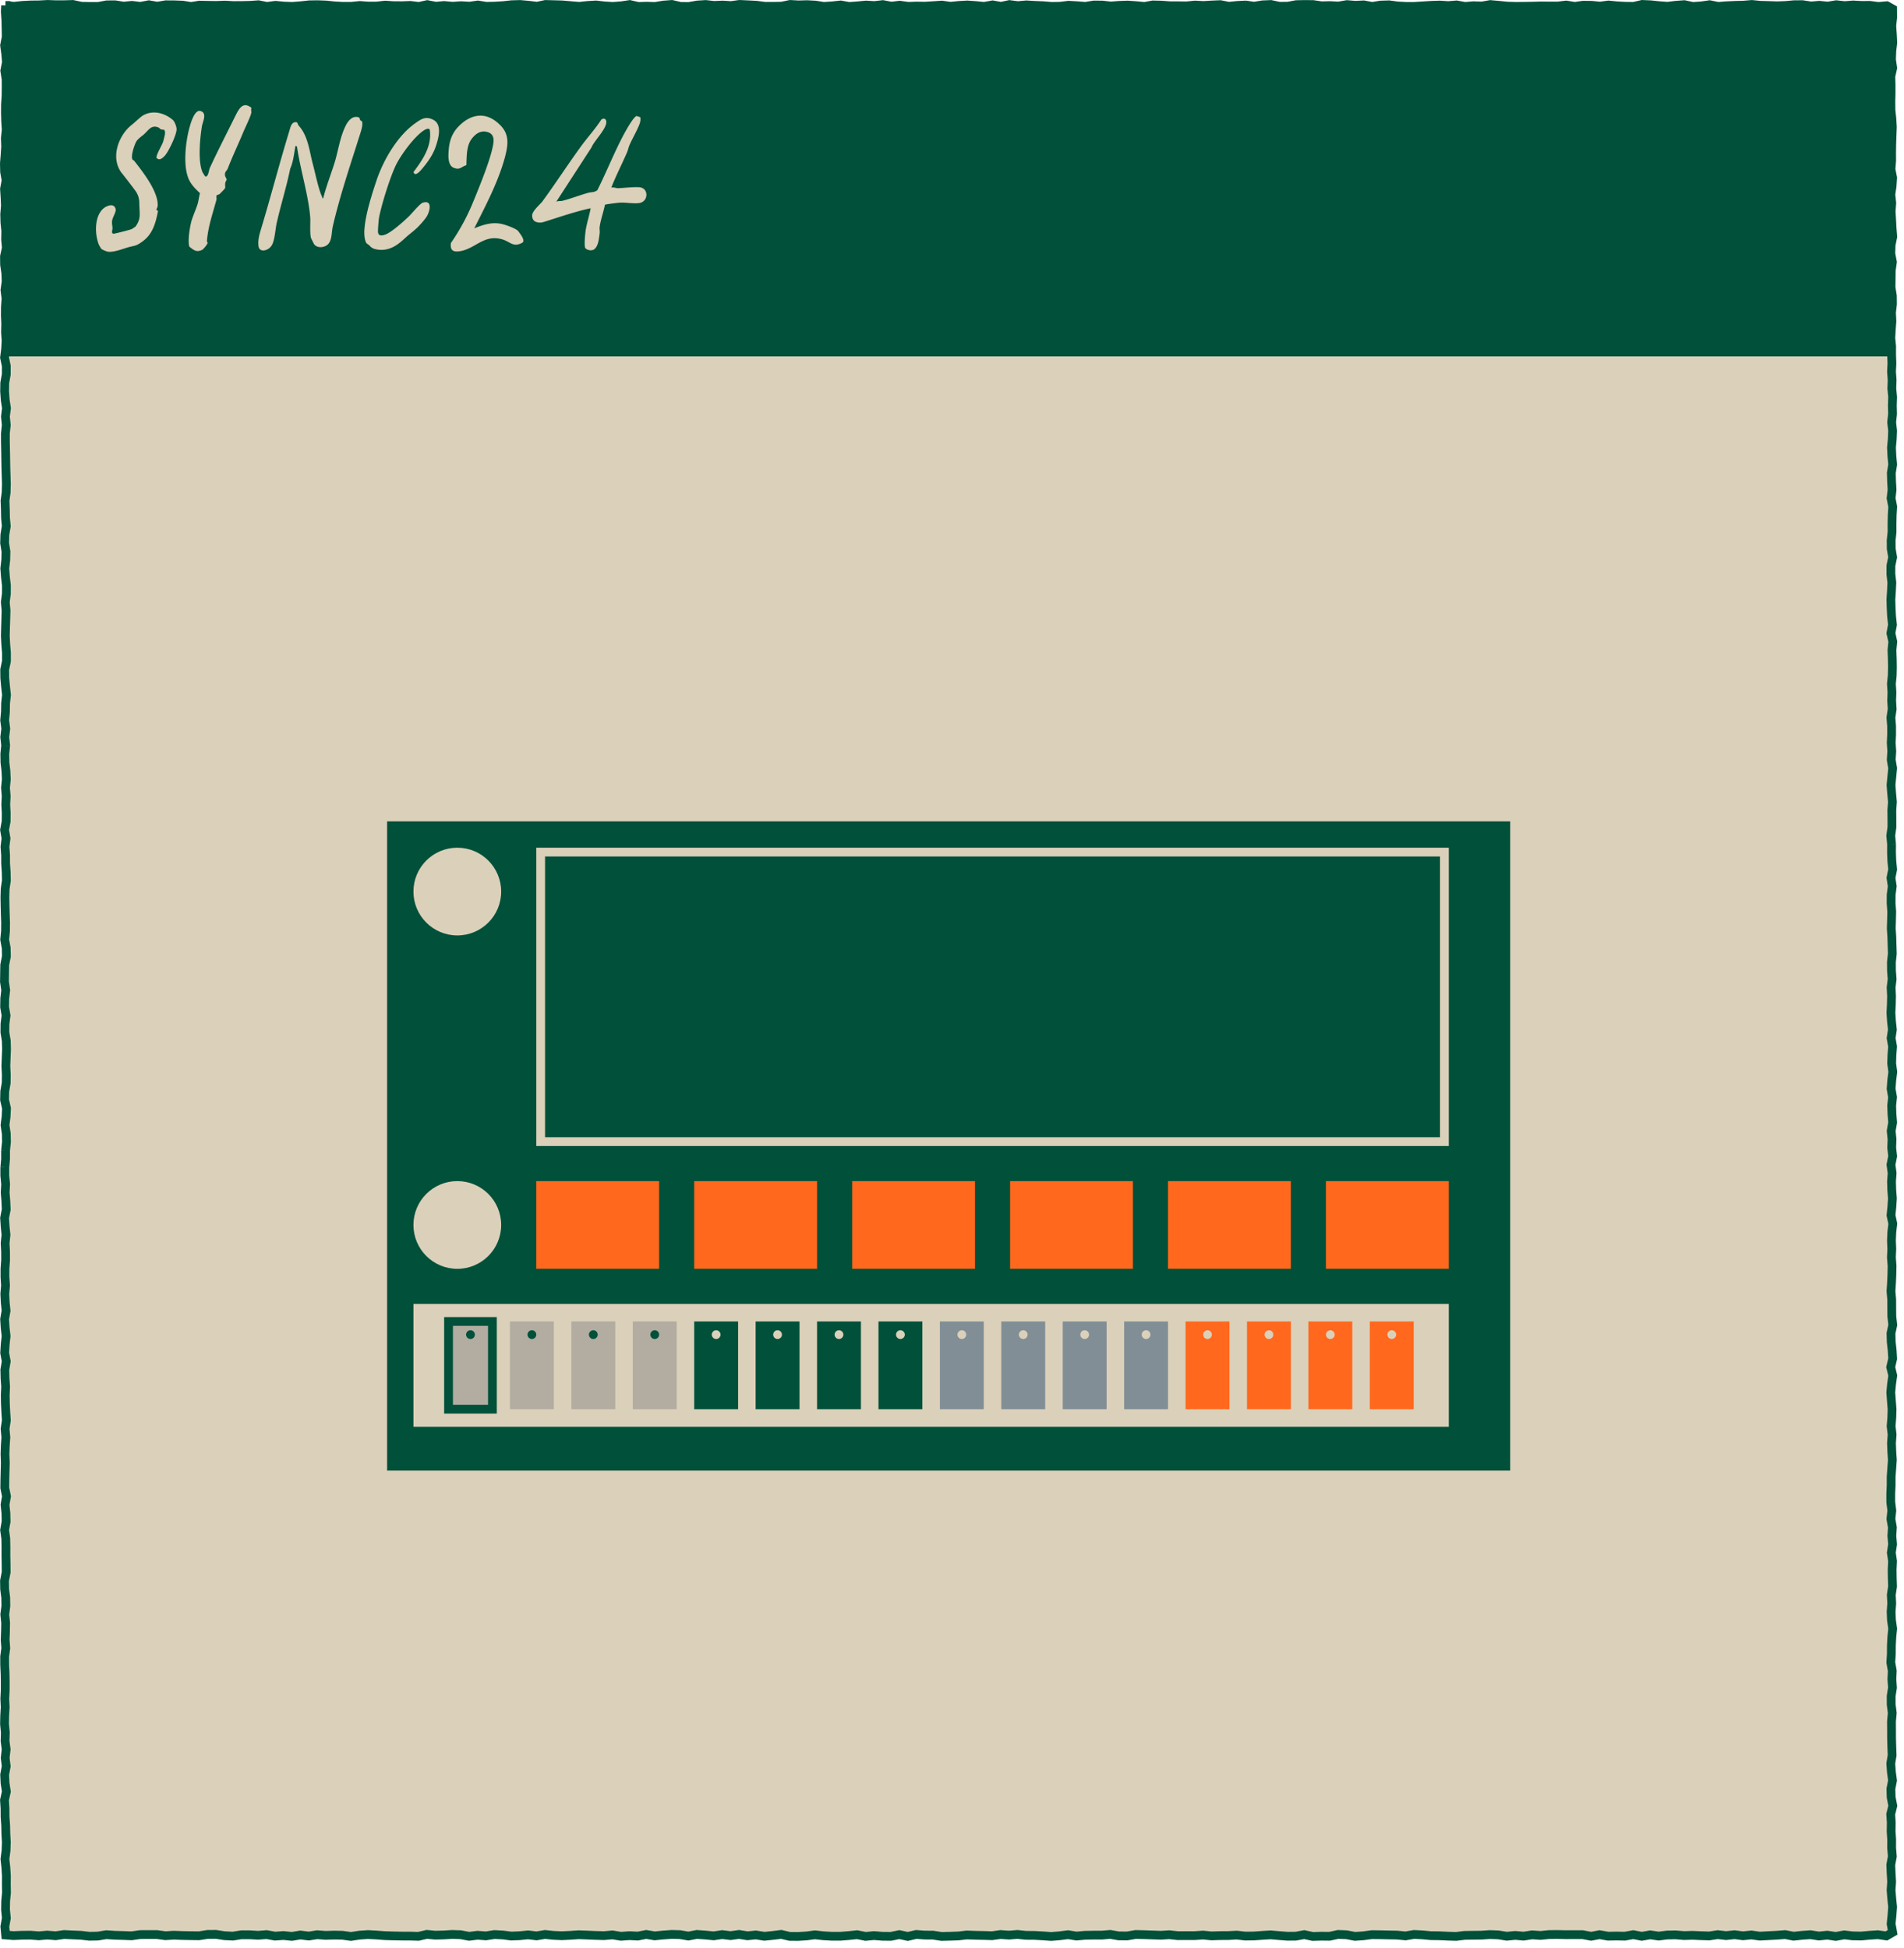<svg xmlns="http://www.w3.org/2000/svg" width="217" height="222" fill="none"><g clip-path="url(#clip0_354_22860)"><path fill="#00503A" d="M.62.622h215v40H.62z"/><path stroke="#00503A" d="M.62.622h215v40H.62z"/><path fill="#DBD0B9" d="M18.76 17.776c-.264.264-.572.55-.902.242-.154-.242.616-1.474.726-1.848.044-.11.22-.836.22-.924.022-.638-.22-.396-.462-.506-.11-.044-.176-.176-.308-.22-.792-.308-1.1.308-1.606.77-.264.242-.66.484-.88.814-.22.374-.682 1.716-.44 2.09.044.044.154.088.22.176.902 1.166 2.75 3.476 2.64 5.104-.022.286-.308.44.044.55-.264 1.408-.616 2.684-1.804 3.52-.704.506-.748.418-1.584.638-.682.198-1.65.594-2.332.506-.22-.044-.682-.242-.77-.352l-.242-.418c-.484-1.188-.55-3.234.506-4.158.396-.33 1.21-.638 1.386.044.11.352-.352.924-.396 1.386-.044.308.044.528.044.814.022.176-.176.55.088.638.11.022 2.068-.484 2.156-.55.022-.044.33-.22.374-.264.616-.858.484-1.298.44-2.508 0-.44-.022-.638-.132-.968-.022-.11-.132-.286-.176-.396-.066-.154-1.65-2.2-1.738-2.288-1.254-1.716-.33-4.202 1.122-5.39.374-.286.902-.814 1.276-1.078 1.122-.704 2.508-.352 3.454.462.22.176.44.77.44 1.056.022.616-.924 2.596-1.364 3.058m9.906-5.478c-.088.176 0 .44-.022.55-.088.462-.682 1.65-.902 2.178-.572 1.386-1.232 2.75-1.782 4.18-.132.33-.374.308-.308.836.044.154.176.308.176.44-.022.088-.132.22-.154.374-.044.198.022.418-.022.594-.044.088-.506.55-.616.66-.11.088-.352.11-.352.176-.044.11.022.33-.022.506-.418 1.54-.946 3.036-1.078 4.664-.022.11.11.176.066.264-.044.154-.44.66-.594.748-.66.33-.968.044-1.474-.352-.22-.638.066-2.398.286-3.08.176-.55.484-1.232.66-1.804.11-.374.154-.836.264-1.21-.66-.638-1.21-1.166-1.452-2.09-.44-1.518-.154-3.982.286-5.5.132-.484.572-1.958 1.21-1.782.814.22.264 1.21.176 1.738-.22 1.364-.484 4.07.088 5.28l.264.418c.374.198.44-.726.55-.946.836-1.826 1.892-3.872 2.816-5.742.44-.858.88-1.958 1.936-1.1m12.393 1.408c.044.044.154.066.176.11.154.264-.022.902-.11 1.188-1.1 3.498-2.354 7.172-3.19 10.758-.22.968 0 2.222-1.254 2.398-.352.044-.704-.066-.902-.352l-.33-.66c-.154-.462-.066-1.738-.088-2.288-.176-2.442-1.078-5.324-1.474-7.876-.022-.154-.022-.396-.22-.33-.154.858-.242 1.804-.594 2.574-.418 2.068-1.056 4.07-1.518 6.094-.176.726-.22 1.914-.528 2.53-.33.726-1.452 1.012-1.562.22s.176-1.562.22-1.76c1.144-3.762 2.134-7.612 3.278-11.352.132-.418.22-.99.682-1.034.33-.044.242.242.418.418 1.078 1.188 1.21 2.992 1.606 4.422.264.99.616 2.75 1.012 3.608.044.088.11.418.176.132.352-1.364.88-2.684 1.298-4.048.396-1.298.594-2.86 1.254-4.158.264-.528.77-1.166 1.474-.924.154.066.11.22.176.33m7.344 5.17c-.242.286-1.078 1.452-1.276.726 1.056-1.408 2.134-2.97 1.848-4.84-.198-.264-.726.132-.902.264-1.034.814-2.266 2.486-2.882 3.652-.682 1.32-1.738 4.708-2.002 6.182-.044.286-.132 1.386-.11 1.584.044.528.528.418.902.264.726-.308 2.024-1.474 2.64-2.068.33-.33 1.254-1.452 1.562-1.54 1.122-.352.814.946.484 1.518-.132.242-.572.77-.77.968-.396.462-.946.88-1.452 1.298-.572.506-1.078 1.034-1.848 1.364a2.85 2.85 0 0 1-1.958.11c-.176-.066-.374-.176-.484-.33-.154-.154-.374-.264-.418-.352-.22-.396-.242-1.144-.198-1.606.132-1.694.836-3.894 1.386-5.544.77-2.266 2.332-4.994 4.356-6.446.682-.484 1.188-.858 2.024-.462 1.1.484.704 2.002.418 2.904-.264.858-.748 1.65-1.32 2.354m5.65 7.15c1.077-.44 2.111-.77 3.277-.462.198.044 1.54.484 1.738.792.198.264.33.44.44.638.132.264.264.572-.044.704-.968.506-1.32-.132-2.156-.396-2.068-.638-3.014.924-4.708 1.298-.792.154-1.342.088-1.21-.902a24.4 24.4 0 0 0 2.574-4.774c.594-1.452 2.31-5.566 2.288-6.974-.022-.484-.242-.77-.704-.902-.792-.242-1.43.264-1.848.858-.55.792-.506 1.98-.55 2.926-.616.176-.726.594-1.452.286-.638-.264-.616-1.254-.572-1.87.066-1.034.308-1.914 1.012-2.706 1.386-1.518 3.146-1.914 4.73-.418 1.254 1.144 1.056 2.354.66 3.872-.77 2.794-2.178 5.434-3.476 8.03M72.97 13.354c.044.22.022.418-.022.594-.176.638-.88 1.848-1.188 2.552-.11.242-.176.55-.264.792-.594 1.386-1.276 2.684-1.826 4.092.264-.066.528.066.748.066.726-.022 1.65-.154 2.42-.11 1.144.066 1.078 1.672 0 1.804-.66.088-1.518-.088-2.244-.044-.242.022-1.584.176-1.65.242-.154.792-.484 1.694-.594 2.486-.044.22.022.506 0 .748-.088.572-.132 1.474-.638 1.848-.308.198-.792.088-.99-.132-.154-.176-.066-1.32.022-2.002.132-.858.418-1.694.572-2.552-1.892.374-5.214 1.562-5.522 1.606-.352.066-.594 0-.792-.088-.198-.11-.33-.308-.352-.638-.044-.528.814-1.232 1.144-1.628 1.562-2.134 2.992-4.356 4.554-6.49.726-.968 1.54-1.87 2.178-2.86.198-.176.484-.154.55.11.242.77-1.386 2.31-1.65 3.036l-4.026 6.204c.22-.11.506-.044.726-.11.968-.242 2.002-.66 2.992-.924.286-.066.66-.022.968-.286 1.034-2.068 1.914-4.29 3.014-6.358.22-.396 1.078-1.98 1.452-2.09zM.62 40.622h215v180H.62z"/><path fill="#00503A" d="M44.12 93.622h128v74h-128z"/><circle cx="52.12" cy="101.622" r="5" fill="#DBD0B9"/><path fill="#00503A" stroke="#DBD0B9" d="M61.62 97.122h103v33h-103z"/><circle cx="52.12" cy="139.622" r="5" fill="#DBD0B9"/><path fill="#FF681D" d="M61.12 144.622v-10h14v10zM79.12 144.622v-10h14v10zM97.12 144.622v-10h14v10zM115.12 144.622v-10h14v10zM133.12 144.622v-10h14v10zM151.12 144.622v-10h14v10z"/><path fill="#DBD0B9" d="M47.12 148.622h118v14h-118z"/><path fill="#B2ACA1" d="M51.12 150.622h5v10h-5z"/><path stroke="#00503A" d="M51.12 150.622h5v10h-5z"/><circle cx="53.62" cy="152.122" r=".5" fill="#00503A"/><path fill="#B2ACA1" d="M58.12 150.622h5v10h-5z"/><circle cx="60.62" cy="152.122" r=".5" fill="#00503A"/><path fill="#B2ACA1" d="M65.12 150.622h5v10h-5z"/><circle cx="67.62" cy="152.122" r=".5" fill="#00503A"/><path fill="#B2ACA1" d="M72.12 150.622h5v10h-5z"/><circle cx="74.62" cy="152.122" r=".5" fill="#00503A"/><path fill="#00503A" d="M79.12 150.622h5v10h-5z"/><circle cx="81.62" cy="152.122" r=".5" fill="#DBD0B9"/><path fill="#00503A" d="M86.12 150.622h5v10h-5z"/><circle cx="88.62" cy="152.122" r=".5" fill="#DBD0B9"/><path fill="#00503A" d="M93.12 150.622h5v10h-5z"/><circle cx="95.62" cy="152.122" r=".5" fill="#DBD0B9"/><path fill="#00503A" d="M100.12 150.622h5v10h-5z"/><circle cx="102.62" cy="152.122" r=".5" fill="#DBD0B9"/><path fill="#818E95" d="M107.12 150.622h5v10h-5z"/><circle cx="109.62" cy="152.122" r=".5" fill="#DBD0B9"/><path fill="#818E95" d="M114.12 150.622h5v10h-5z"/><circle cx="116.62" cy="152.122" r=".5" fill="#DBD0B9"/><path fill="#818E95" d="M121.12 150.622h5v10h-5z"/><circle cx="123.62" cy="152.122" r=".5" fill="#DBD0B9"/><path fill="#818E95" d="M128.12 150.622h5v10h-5z"/><circle cx="130.62" cy="152.122" r=".5" fill="#DBD0B9"/><path fill="#FF681D" d="M135.12 150.622h5v10h-5z"/><circle cx="137.62" cy="152.122" r=".5" fill="#DBD0B9"/><path fill="#FF681D" d="M142.12 150.622h5v10h-5z"/><circle cx="144.62" cy="152.122" r=".5" fill="#DBD0B9"/><path fill="#FF681D" d="M149.12 150.622h5v10h-5z"/><circle cx="151.62" cy="152.122" r=".5" fill="#DBD0B9"/><path fill="#FF681D" d="M156.12 150.622h5v10h-5z"/><circle cx="158.62" cy="152.122" r=".5" fill="#DBD0B9"/></g><path fill="#00503A" d="M.72.622.776.124.748.121H.72zm.862.096-.056.498.054.006.054-.006zm.961-.101-.027-.5h-.013L2.491.12zm.962-.052L3.5.064h-.022zm.962-.01.004.501h.022zm.961-.052.018-.5-.023-.001-.022.001zm.962.034-.018.501h.02zM7.35.534l.002.501h.012zm.962-.027.106-.49-.06-.012-.06.002zm.962.209-.106.489.048.01.05.001zm.961.016-.008.5h.007zm.962.002-.001.5.047.001.047-.009zm.961-.182L12.157.05h-.046l-.045.009zm.962-.005.08-.495-.041-.006h-.041zm.962.154-.08.495.064.01.064-.006zm.961-.092.061-.497-.054-.007-.055.005zm.962.117-.06.497.077.01.078-.015zm.962-.185.085-.494-.09-.015-.09.017zm.961.167-.086.494.085.015.086-.015zm.962-.164.003-.501h-.044l-.044.007zm.961.006.018-.5-.007-.001h-.008zm.962.034.08-.495-.031-.005h-.031zm.962.155-.08.494.08.013.08-.013zm.961-.155.012-.5-.046-.002-.045.007zm.962.022-.012.5h.005zm.961.013-.006.5h.027zm.962-.04.028-.5h-.048zm.962.054-.028.5.015.001h.015zm.961-.004.002.501h.01zm.962-.022.011.5h.023zm.961-.066.099-.49-.066-.014-.067.005zm.962.193-.099.491.083.017.083-.011zm.962-.13.047-.498L31.382.1l-.057.008zm.961.092-.047.499h.015l.014.001zm.962.035-.018.5.028.001.029-.002zm.962-.075.038.5.008-.001h.008zm.961-.105-.008-.5h-.023l-.023.002zM36.2.534l.018-.5h-.027zm.961.036.052-.499-.016-.001h-.017zm.962.1-.052.498.012.002h.012zm.962.054-.029.5.016.001h.015zm.961-.005.003.501h.023l.024-.002zm.962-.095.036-.5-.043-.003-.043.004zm.961.07-.036.5.02.001h.019zm.962-.004.002.5h.027l.027-.002zm.962-.108.033-.5L43.88.08l-.044.005zm.961.064-.033.5h.031zm.962.004-.003.501h.021zm.962-.035.062-.497-.04-.005-.041.001zm.961.12-.062.497.085.011.084-.018zm.962-.21.095-.492-.101-.02-.102.022zm.961.186-.095.492.07.014.07-.007zm.962-.086.046-.499-.045-.004-.046.004zm.962.09-.047.498.04.004.041-.003zm.961-.067.03-.5-.033-.002-.031.002zm.962.056-.03.5.05.003.05-.007zm.961-.136.08-.494-.075-.012-.075.01zm.962.155-.08.494.046.008.045-.001zm.962-.021.01.5h.021zm.961-.06.032.499h.011l.011-.002zm.962-.105-.014-.5h-.02l-.02.002zm.961-.027.044-.498-.029-.003h-.028zm.962.085.06-.497-.008-.001-.008-.001zm.962.116-.06.498.082.01.08-.017zm.961-.202.013-.5-.059-.002-.057.012zm.962.024.014-.501h-.002zm.962.027.043-.499-.015-.001h-.014zm.961.083-.043.5zm.962.082-.043.499.048.004.048-.005zm.961-.103-.03-.5h-.011l-.012.002zm.962-.057.057-.497-.043-.005-.044.002zm.961.11-.056.497.013.002h.013zm.962.058-.03.5.034.002.035-.002zm.962-.074.038.5.018-.002.018-.003zm.961-.144.113-.488-.093-.02-.094.013zm.962.222-.113.488.064.015.065-.002zm.962-.03.015-.5h-.031zm.961.03-.016.501.05.002.048-.008zm.962-.159-.037-.5-.023.002-.022.004zm.961-.071.114-.488-.075-.017-.076.005zm.962.223-.113.488.053.012h.054zm.962.012-.007.5.048.001.046-.008zm.961-.171-.03-.5-.03.002-.027.005zm.962-.06.055-.498-.043-.005-.043.003zm.962.107-.056.497.039.005.039-.002zm.961-.043.032-.5-.027-.002-.027.001zm.962.06-.032.5.05.003.05-.006zm.961-.133.023-.5L84.257 0l-.045.006zm.962.044.025-.5h-.002zm.962.048.064-.497-.02-.002-.02-.001zm.961.125-.065.497.032.004h.032zm.962.003-.002.501h.012zm.961-.019.01.501h.047l.045-.01zm.962-.2.028-.5L90.013 0l-.065.013zm.962.055-.029.5.022.001h.021zm.961-.028L92 .03l-.02-.001h-.022zm.962.05.078-.494-.026-.004-.026-.002zm.961.153-.078.495.056.008.056-.003zm.962-.065.034.5h.01l.01-.002zm.962-.104.09-.493-.072-.013-.072.008zm.961.174-.09.493.064.012.063-.005zm.962-.071.037.5.01-.001zm.962-.093.03-.5-.04-.002-.038.004zm.961.058-.03.5.044.002.043-.005zm.962-.11.093-.492-.075-.014-.075.008zm.961.182-.093.492.076.014.076-.009zm.962-.114.07-.496-.065-.01-.064.008zm.962.135-.07.496.044.006.044-.002zm.961-.036.009-.5h-.027zm.962.017-.009.5.021.001.02-.001zm.961-.062.033.5h.001zm.962-.066.071-.495-.052-.008-.053.004zm.962.139-.072.495.061.01.06-.007zm.961-.096-.029-.5h-.01l-.01.002zm.962-.057.035-.5-.032-.001-.033.001zm.961.069.051-.499h-.015zm.962.097-.05.498.071.007.069-.013zm.962-.177.087-.493-.089-.015-.089.016zm.961.17-.087.493.096.017.096-.02zm.962-.205.063-.496-.084-.011-.083.018zm.962.123-.064.497.054.007.055-.005zm.961-.087.03-.5-.038-.002-.037.004zm.962.058-.03.5h.009zm.961.039.042-.5h-.021zm.962.08-.042.499.025.002h.025zm.962-.015.007.501h.028l.027-.004zm.961-.12.029-.5-.046-.003-.045.006zm.962.055.04-.5h-.012zm.961.077-.04.5.061.004.061-.01zm.962-.158.003-.501h-.043l-.041.007zm.962.005.056-.497-.027-.003h-.026zm.961.11-.056.497.046.006.047-.004zm.962-.072-.019-.5h-.018zm.961-.036.035-.5-.027-.002-.026.001zm.962.066.048-.499h-.014zm.962.093-.049.498.07.007.068-.012zm.961-.175.012-.5-.051-.002-.05.01zm.962.022.037-.5h-.026zm.962.071-.038.5.018.001h.017zm.961.005.006-.5h-.003zm.962.011-.006.501h.028l.028-.002zm.961-.096.027-.5-.038-.002-.038.004zm.962.052-.027.5.029.002.028-.002zm.962-.058-.021-.5h-.01zm.961-.04.096-.491-.058-.012-.059.003zm.962.188-.096.492.072.014.073-.008zm.961-.096-.026-.5h-.011l-.012.002zm.962-.05.072-.495L142 .068l-.049.002zm.962.14-.072.495.076.011.077-.012zm.961-.158-.02-.5-.031.001-.03.005zm.962-.04.104-.49-.062-.013-.063.003zm.961.205-.104.49.054.012.056-.001zm.962-.01.005.501h.044l.043-.008zm.962-.179-.01-.5h-.041l-.041.008zm.961-.018.005-.501h-.014zm.962.01.073-.496-.034-.005h-.034zm.962.14-.073.496.042.006h.043zm.961-.024.028-.5-.021-.001h-.02zm.962.053-.028.5.057.003.055-.01zm.961-.165.04-.5-.062-.005-.062.011zm.962.077-.04.5.032.002.032-.002zm.962-.046.092-.492-.058-.011-.058.003zm.961.18-.092.492.086.016.086-.014zm.962-.155-.016-.5h-.032l-.032.005zm.961-.03.068-.497-.042-.006-.041.002zm.962.13-.067.496.02.003h.02zm.962.05-.027.501h.027zm.961 0 .001.5h.03zm.962-.06-.031-.5zm.961-.06-.017-.5h-.014zm.962-.034.033-.5-.025-.002-.026.001zm.962.064-.034.5.038.002.037-.003zm.961-.08.09-.493-.065-.011-.066.005zm.962.176-.09.492.066.012.066-.005zm.962-.082.016-.5-.029-.002-.03.003zm.961.032-.017.5.052.002.051-.008zm.962-.167.044-.5-.065-.005-.065.011zm.961.085.05-.499h-.005zm.962.096-.05.498.018.002h.017zm.962.029-.015.5h.019zm.961-.01.005.501h.003zm.962-.014.007.5h.007zm.961-.028.006-.5h-.02zm.962.01-.006.502h.005zm.962.002-.001.5h.031l.03-.003zm.961-.116.082-.495-.071-.011-.071.008zm.962.159-.082.494.077.012.076-.01zm.961-.14.007-.5h-.039l-.039.005zm.962.013.048-.499-.021-.002h-.021zm.962.093-.049.499.058.005.057-.007zm.961-.128.049-.498-.057-.006-.058.008zm.962.094-.049.499h.011l.01.001zm.962.054-.028.5h.023zm.961.01-.005.5h.06l.058-.013zm.962-.223.021-.5-.068-.003-.066.015zm.961.04.053-.497-.016-.002h-.015zm.962.102-.052.498h.007l.008.001zm.962.071-.037.5.049.003.049-.006zm.961-.118-.036-.5-.012.001-.013.002zm.962-.069.106-.49-.07-.015-.072.006zm.961.209-.106.49.069.014.071-.004zm.962-.065.034.5.019-.001.018-.003zm.962-.138.1-.49-.085-.018-.087.012zm.961.196-.1.491.069.014.071-.005zm.962-.076-.023-.5h-.008l-.009.001zm.961-.044-.012-.5h-.011zm.962-.025.013.5h.028zm.962-.079.048-.498-.044-.005-.045.004zm.961.094-.048.499.017.001h.018zm.962.027.017-.501h-.003zm.962.033-.018.5h.036zm.961-.037.019.5h.027zm.962-.088-.003-.5h-.022l-.021.002zm.961-.005.077-.495-.04-.006h-.04zm.962.148-.077.495.059.01.059-.006zm.962-.079.05-.498-.046-.005-.045.004zm.961.097-.05.499.067.006.066-.01zm.962-.16.054-.498-.069-.008-.068.012zm.961.104-.054.498.047.005.047-.004zm.962-.076.028-.5-.034-.002-.034.003zm.962.053-.028.5h.031zm.961-.006.066-.497-.034-.004h-.035zm.962.127-.066.497.055.007.055-.005zm.961-.085.244-.437-.134-.075-.154.013zm.66.367.501-.005-.003-.29-.255-.143zm.009.962.497.055.004-.03-.001-.03zm-.106.961-.498-.055-.005.045.003.046zm.068.962.5-.026-.001-.01zm.05.961.497.06.005-.043-.002-.043zm-.115.962-.498-.06-.002.021-.001.021zm-.035.962-.5-.018-.002.045.006.045zm.141.961.488.11.021-.09-.014-.092zm-.216.962-.489-.11-.014.061.002.063zm.027.962h.501l-.001-.014zm0 .961.501.012v-.012zm-.022.962-.501-.012v.017zm.01.961-.501.006.001.024.002.024zm.103.962.5-.03-.001-.011-.001-.012zm.057.962.5.019.001-.025-.001-.024zm-.037.961-.501-.019v.001zm-.034.962-.501-.018v.01zm-.015.961-.501-.007v.01zm.004.962.499.04.001-.02v-.022zm-.077.962-.5-.04-.005.069.013.067zm.189.961.5.033.004-.065-.013-.064zm-.063.962.496.072.003-.02.001-.02zm-.14.962-.496-.073-.009.063.007.063zm.103.961.5.036.003-.045-.005-.045zm-.07.962-.499-.037-.002.033.002.033zm.057.961.5-.026v-.003zm.051.962-.5.027v.007l.001.007zm.078.962.491.098.014-.069-.005-.07zm-.193.961-.491-.099-.008.042-.002.042zm-.029.962-.5-.015-.002.054.01.054zm.183.961.496.07.011-.082-.015-.08zm-.134.962-.496-.069-.004.03v.032zm-.014.962-.501-.008v.001zm-.013.961-.5-.006-.001.043.007.042zm.154.962.501-.005v-.038l-.006-.036zm.011.961.497.058.004-.031-.001-.032zm-.112.962-.497-.057-.005.041.002.042zm.049.962.5.036.002-.03-.001-.032zm-.07.961-.499-.036-.001.007zm-.056.962-.5-.03-.003.04.004.039zm.094.961.5.002.001-.025-.003-.025zm-.002.962h-.501v.019zm.036.962.5.024.001-.021-.001-.022zm-.048.961-.5-.024-.001.03.002.03zm.07.962.501.018.001-.027-.002-.027zm-.035.962-.5-.019-.001.033.003.033zm.092.961.501.017.001-.032-.003-.032zm-.033.962-.5-.017-.001.015.001.014zm.025.961.498.053.003-.033-.001-.032zm-.102.962-.498-.053-.005.055.006.054zm.108.962.5.02.002-.038-.004-.038zm-.04.961.498.046.002-.012v-.013zm-.089.962-.498-.046-.003.035.001.034zm.045.962-.5.023.001.012.001.012zm.092.961.494.079.01-.063-.006-.063zm-.153.962-.495-.079-.007.046.001.047zm.026.961-.5.014v.015zm.055.962.498.057.004-.043-.002-.042zm-.11.962-.498-.057-.008.076.014.076zm.186.961.5.03.004-.063-.012-.062zm-.059.962-.5-.03v.019zm-.021.961-.501-.01v.012zm.003.962.498.052.002-.026v-.027zm-.101.962-.498-.053-.003.029v.028zm.009.961-.501.005.001.039.006.038zm.16.962.49.1.019-.09-.015-.092zm-.198.961-.491-.1-.01.05v.05zm-.001.962h-.501v.028l.003.028zm.108.962.5.023.002-.04-.004-.04zm-.045.961.5.033v-.01zm-.063.962-.5-.033-.002.023.001.024zm.027.962-.501.014.001.011zm.05.961-.501.026.001.014.002.014zm.104.962.492.09.014-.072-.008-.072zm-.177.961-.493-.09-.018.1.022.099zm.213.962.499.049.008-.08-.018-.078zm-.094.962-.499-.05-.003.034.001.034zm.035.961.501-.008-.001-.01zm.016.962.501.01v-.019zm-.02.961.499.05.002-.02V77zm-.095.962-.498-.05-.005.04.003.041zm.06.962.501.016v-.024l-.001-.024zm-.032.961-.501-.017-.001.024.002.024zm.058.962.496.073.008-.051-.004-.053zm-.142.961-.496-.073-.008.056.004.057zm.077.962h.501v-.02l-.002-.02zm.001.962.501.023v-.024zm-.043.961-.501-.023-.001.028.002.028zm.063.962.499.032.003-.032-.003-.033zm-.063.962-.5-.033-.004.058.01.057zm.161.961.499.048.006-.066-.011-.065zm-.092.962.498.048zm-.093.961-.499-.048-.004.043.003.044zm.074.962-.5.038.001.007zm.087.962.499.035.003-.04-.003-.04zm-.069.961-.5-.036-.001.02v.021zm.01.962.501-.001v-.004zm.002.961.496.07.005-.035v-.036zm-.134.962-.496-.07-.008.059.005.058zm.091.962.501.002V96.2l-.002-.025zm-.004.961-.501-.002v.02zm.034.962-.5.018v.016l.002.015zm.096.961.491.098.015-.073-.008-.074zm-.19.962-.492-.097-.016.085.012.086zm.143.962.497.064.009-.069-.01-.069zm-.123.961-.497-.064-.004.031v.03zm-.006.962-.501-.003v.019l.001.02zm.069.961.501.012.001-.024-.002-.024zm-.022.962.501.015v-.003zm-.028.962-.501-.015-.001.023.002.023zm.061.961.5-.015v-.016zm.028.962-.5.015zm.029.962.498.053.004-.034-.001-.034zm-.102.961-.498-.053-.003.028v.029zm.006.962-.5.003v.018l.001.017zm.075.961.497.061.006-.05-.004-.049zm-.117.962-.497-.06-.006.042.003.044zm.049.962.501.01v-.018l-.001-.018zm-.021.961.5.025.001-.007v-.007zm-.048.962-.5-.025-.002.029.002.028zm.062.961-.499.033v.01l.001.011zm.104.962.495.074.009-.063-.006-.064zm-.145.962-.495-.075-.012.08.014.08zm.166.961.5.038.005-.062-.011-.061zm-.073.962-.499-.038-.001.011v.011zm-.031.961-.501-.016-.001.042.006.042zm.13.962.497.062.008-.064-.008-.065zm-.12.962-.497-.062-.001.012-.001.012zm-.073.961-.499-.038-.005.062.01.061zm.165.962.498.052.007-.069-.012-.068zm-.101.962-.498-.052-.003.034.001.035zm.033.961-.5.017v.012l.001.011zm.078.962.493.085.011-.063-.005-.062zm-.166.961-.493-.084-.012.066.007.068zm.095.962.501.019.001-.034-.003-.034zm-.037.962-.5-.02-.002.038.005.038zm.11.961.491.098.016-.077-.009-.078zm-.191.962-.491-.098-.017.082.012.083zm.13.961.499.036.004-.051-.007-.052zm-.069.962-.499-.035-.002.024.001.025zm.028.962-.501.014.001.012v.012zm.075.961.499.033.003-.036-.003-.036zm-.063.962.498.05.001-.009v-.008zm-.098.961-.498-.05-.008.078.016.076zm.204.962.497.059.01-.082-.017-.081zm-.113.962-.498-.059-.002.019-.001.019zm-.04.961-.501-.02v.041zm.039.962.5.023.001-.022-.001-.021zm-.044.962-.501-.023-.001.031.002.031zm.075.961.5.011.001-.025-.002-.025zm-.021.962.501.021v-.01zm-.042.961.5.032.001-.01zm-.061.962-.5-.032-.002.038.003.037zm.083.962.501-.002v-.021l-.002-.021zm.003.961-.501.002v.003zm.01.962-.501.005v.026l.003.025zm.109.961.49.105.017-.08-.009-.081zm-.205.962-.49-.104-.012.059.002.06zm.028.962-.5.014v.02l.002.02zm.105.961.5-.03-.001-.012-.001-.012zm.059.962.488.112.016-.07-.004-.073zm-.221.961-.488-.112-.027.115.028.115zm.232.962.496.07.013-.095-.022-.092zm-.135.962-.496-.07-.002.011-.001.011zm-.092.961-.498-.047-.004.042.003.043zm.072.962-.499.037v.002zm.076.962.5.016.001-.028-.002-.028zm-.031.961.499.04.001-.012.001-.012zm-.077.962-.5-.04-.004.049.006.049zm.112.961.5.037.003-.047-.005-.048zm-.071.962-.499-.037-.002.028.001.027zm.035.962-.5.018v.016zm.066.961.499.036.003-.035-.002-.035zm-.07.962-.499-.036zm-.069.961-.5-.036-.001.018v.018zm0 .962.5.023v-.023zm-.044.962-.501-.023v.023zm.001.961-.501.001v.03l.004.031zm.119.962.498.052.006-.057-.007-.057zm-.101.962-.498-.053-.007.07.012.069zm.168.961.499.033.004-.06-.01-.059zm-.063.962-.5-.033-.002.038.003.038zm.083.961.496.073.008-.058-.005-.058zm-.142.962-.495-.073-.011.072.011.073zm.14.962.5.024.003-.048-.007-.048zm-.047.961-.5-.024-.001.016v.015zm.014.962-.501.007v.009zm.031.961.496.073.006-.044-.001-.045zm-.142.962-.495-.073-.007.049.002.049zm.049.962.5.036.002-.031-.001-.031zm-.069.961-.5-.036-.002.029.002.028zm.041.962-.501.021.002.025.003.025zm.138.961.498.051.006-.061-.009-.061zm-.098.962-.498-.05-.001.012-.001.011zm-.051.962-.5-.027-.001.012v.013zm-.004.961.5.033.001-.016v-.015zm-.062.962-.5-.032-.004.06.011.059zm.169.962.5.023.003-.055-.01-.055zm-.045.961-.501-.023-.001.029.002.029zm.068.962.494.077.009-.056-.004-.057zm-.151.961-.495-.077-.006.039v.041zm.004.962-.501.002v.031l.004.03zm.122.962.499.045.005-.054-.007-.055zm-.088.961-.499-.045-.002.024v.025zm.007.962.5-.001v-.003zm.001.961-.501.001.001.013zm.027.962-.501.014v.006zm.038.962.494.079.008-.049-.002-.05zm-.155.961-.495-.079-.009.058.004.058zm.071.962-.499.037.001.015.002.014zm.129.961.491.095.016-.08-.011-.081zm-.186.962-.492-.095-.01.055.001.056zm.031.962-.501.016.002.04.007.039zm.187.961.486.12.027-.107-.021-.108zm-.238.962-.486-.12-.019.075.005.077zm.062.962.501.008v-.02l-.001-.021zm-.017.961-.5-.008-.001.02.001.02zm.062.962.501.002v-.017l-.001-.017zm-.004.961-.501-.002v.023l.002.022zm.082.962.493.091.012-.066-.006-.068zm-.178.962-.493-.092-.01.056.002.056zm.04.961-.501.021.001.009zm.057.962.5.033.002-.032-.002-.031zm-.063.961-.5-.033-.002.037.003.036zm.077.962-.499.04.001.011zm.097.962.5.037.003-.044-.004-.044zm-.072.961.498.05.001-.012zm-.096.962-.499-.05-.007.07.013.069zm.174.961.251.434.305-.176-.063-.347zm-.713.412-.072.496.172.025.151-.087zm-.962-.139.072-.495-.051-.008-.052.004zm-.961.062-.032-.5h-.007l-.007.001zm-.962.088-.009.501.027.001.028-.003zm-.961-.018-.058.497.024.003h.024zm-.962-.113.058-.497-.074-.009-.074.013zm-.962.175-.073.496.082.012.081-.015zm-.961-.143.073-.495-.061-.009-.063.006zm-.962.098-.076.495.063.01.064-.007zm-.961-.149.076-.495-.056-.009-.056.004zm-.962.069-.036-.5-.008.001-.009.001zm-.962.102-.095.492.074.014.075-.008zm-.961-.187.095-.491-.066-.014-.068.006zm-.962.076.026.5.013-.001zm-.961.049-.026-.501h-.002zm-.962.053-.069.496.048.007.049-.003zm-.962-.134.07-.496-.06-.009-.059.006zm-.961.096-.064.496.056.008.057-.006zm-.962-.124.064-.497-.058-.008-.059.007zm-.962.102-.056.497.055.007.054-.006zm-.961-.109.056-.498-.066-.007-.065.01zm-.962.146-.015.501.046.001.045-.007zm-.961-.028-.022.5h.007zm-.962-.042.022-.501-.018-.001-.019.001zm-.962.028-.041.499.028.003.028-.001zm-.961-.08.041-.499-.025-.002h-.026zm-.962.019-.01-.5h-.026l-.025.003zm-.961.12-.073.495.067.01.067-.008zm-.962-.141.072-.495-.079-.012-.078.014zm-.962.166-.095.492.09.017.09-.015zm-.961-.187.096-.492-.092-.018-.093.017zm-.962.172-.008.501h.048l.048-.008zm-.961-.016.008-.501h-.017zm-.962.016-.087.493.047.009.049-.001zm-.962-.17.087-.493-.089-.016-.09.017zm-.961.18-.093.493.093.017.092-.017zm-.962-.18.093-.492-.046-.009h-.046zm-.962-.002.001-.501h-.003zm-.961.004-.012.501h.014zm-.962-.024.013-.5-.01-.001h-.009zm-.961.012-.006-.501h-.022l-.022.002zm-.962.096-.034.5.042.003.042-.005zm-.962-.066.034-.499-.055-.004-.054.008zm-.961.147-.044.499.06.005.059-.009zm-.962-.084.044-.499-.046-.004-.047.005zm-.961.095-.08.494.064.01.065-.006zm-.962-.154.079-.495-.03-.005-.031-.001zm-.962-.035.018-.5-.026-.001-.026.001zm-.961.066.005.501.015-.001h.014zm-.962.011-.006-.501h-.001zm-.961.014-.008-.501h-.027l-.026.003zm-.962.117-.016.5.039.002.038-.005zm-.962-.03-.023.501h.008zm-.961-.044.023-.5-.009-.001h-.008zm-.962-.011-.047.498.02.002.021.001zm-.962-.091.048-.499-.012-.001-.012-.001zm-.961-.046.024-.501-.055-.002-.054.009zm-.962.165-.048.498.067.007.066-.012zm-.961-.094.048-.498-.02-.002h-.02zm-.962-.017-.011.501h.002zm-.962-.022.012-.5h-.006zm-.961-.01.005-.501h-.036l-.036.005zm-.962.13.034.5.017-.001.016-.002zm-.961.065-.095.492.064.012.064-.004zm-.962-.185.095-.492-.038-.007-.039-.001zm-.962-.034.018-.501-.062-.002-.062.014zm-.961.209-.005.5.056.001.055-.012zm-.962-.01.005-.5-.01-.001-.01.001zm-.961.029-.107.49.06.013.062-.002zm-.962-.208.106-.49-.098-.021-.098.018zm-.962.175.005.501h.043l.042-.008zm-.961.009-.04.5.022.001h.022zm-.962-.075-.043.499h.004zm-.962-.083.043-.499-.037-.003-.037.002zm-.961.06-.031-.5-.004.001zm-.962.068.006.501.015-.001.014-.001zm-.961.011-.057.497.031.004h.031zm-.962-.109.056-.498-.041-.005-.041.003zm-.962.051.004.5h.023zm-.961.006-.003-.501h-.014zm-.962.031-.048.499.032.003.033-.001zm-.961-.093.048-.499-.041-.004-.041.003zm-.962.064-.001.501h.018l.017-.001zm-.962-.001.001-.5h-.002zm-.961.003-.055.498.028.003h.028zm-.962-.105.055-.498-.044-.005-.043.003zm-.961.062-.019.5.026.001.025-.002zm-.962-.035.018-.501zm-.962-.034.018-.501h-.008zm-.961-.02.01-.501-.048-.001-.047.008zm-.962.166-.005.501h.045l.045-.008zm-.962-.01-.084.494.039.007h.04zm-.961-.165.085-.494-.063-.01-.064.005zm-.962.081.001.501h.021l.02-.002zm-.961.002-.001-.501h-.008zm-.962.016-.009-.501-.018.001-.018.001zm-.962.087-.079.495.062.01.063-.006zm-.961-.153.079-.495-.071-.011-.071.009zm-.962.122.04.499.012-.001.011-.001zm-.961.078-.036.499.038.003.038-.003zm-.962-.069.036-.5h-.008zm-.962-.053.028-.5-.012-.001h-.012zm-.961-.007-.053.498.025.002.024.001zm-.962-.102.053-.498-.047-.005-.047.004zm-.961.079-.036.499.038.003.038-.003zm-.962-.069.036-.499-.053-.004-.053.007zm-.962.135-.015.501.043.001.042-.006zm-.961-.028.015-.501h-.005zm-.962-.02-.018.501h.008zm-.962-.035.019-.5-.038-.002-.037.005zm-.961.109.018.501.019-.001.019-.002zm-.962.035.012.501.006-.001zm-.961.022-.076.495.043.007.044-.001zm-.962-.148.076-.495-.036-.005-.037-.001zm-.962-.006-.037.499.017.001.017.001zm-.961-.072.037-.499-.077-.006-.074.018zm-.962.225-.105.49.11.023.109-.025zm-.961-.205.104-.49-.102-.022-.103.021zm-.962.197-.005.501h.053l.053-.011zm-.962-.01-.04.499.017.002h.018zm-.961-.078.04-.499-.044-.004-.044.004zm-.962.092-.098.491.072.014.074-.007zm-.962-.192.098-.491-.074-.015-.075.008zm-.961.1.04.5.012-.002zm-.962.077v.501h.02l.02-.002zm-.961-.002-.029.5.014.001h.014zm-.962-.054-.056.498.014.001.014.001zm-.962-.108.056-.498-.06-.007-.06.008zm-.961.126.03.5.017-.001.018-.002zm-.962.057-.002.501h.016l.016-.001zm-.961-.005-.115.487.055.013.057.001zm-.962-.227.115-.488-.088-.02-.09.011zm-.962.12.05.499.013-.002zm-.961.096-.079.494.064.01.064-.006zm-.962-.153.079-.494-.064-.01-.064.006zm-.961.096-.079.495.064.01.064-.007zm-.962-.153.079-.495-.074-.011-.074.01zm-.962.134-.06.497.065.008.064-.009zm-.961-.117.06-.497-.067-.008-.067.01zm-.962.143-.048.498.06.006.061-.009zm-.962-.093.049-.499-.014-.001zm-.961-.068.035-.499-.065-.005-.064.012zm-.962.184-.083.494.089.015.088-.017zm-.961-.161.082-.494-.034-.006-.035-.001zm-.962-.025.013-.501h-.025l-.024.002zm-.962.07-.036-.5-.013.002zm-.961.096-.083.494.066.011.067-.007zm-.962-.162.083-.494-.09-.015-.088.017zm-.961.186-.025.501.06.003.06-.012zm-.962-.048.025-.5-.03-.001-.032.002zm-.962.071-.08.494.058.01.06-.004zm-.961-.158.081-.494-.063-.011-.063.006zm-.962.086-.013.501.029.001.029-.003zm-.962-.026-.02.501h.007zm-.961-.04.021-.501h-.002zm-.962-.037.02-.501-.027-.001-.027.002zm-.961.065.024.501.01-.001zm-.962.047-.022.5.023.001.023-.001zm-.962-.043-.052.498.015.002h.015zm-.961-.102.053-.498-.069-.007-.067.012zm-.962.162-.06.498.072.008.071-.012zm-.961-.116.06-.497-.055-.007-.055.006zm-.962.097.02.5.015-.001.015-.001zm-.962.04-.064.496.043.006.042-.002zm-.961-.124.064-.497-.02-.002-.019-.001zm-.962-.049.026-.5-.053-.003-.051.008zm-.961.152-.038.5.058.004.058-.009zm-.962-.071.037-.5-.05-.003-.049.006zm-.962.119-.092.492.077.014.077-.009zm-.961-.181.092-.492-.038-.007-.038-.001zm-.962-.03.016-.501h-.023l-.023.001zm-.962.057.014.501h.008l.008-.001zm-.961.025-.047.499.03.003.03-.001zm-.962-.091.047-.498-.08-.008-.08.018zm-.961.223-.015.501.065.002.063-.015zm-.962-.028.015-.501h-.014zm-.962-.002-.01.501h.01zm-.961-.019-.016.501h.006zm-.962-.029-.038.499.011.001h.012zm-.961-.074.038-.499-.013-.001zm-.962-.049.025-.5-.03-.001-.03.002zm-.962.068-.035-.5-.02.002-.019.003zm-.961.144-.069.496.072.01.071-.01zm-.962-.132.069-.497-.03-.004h-.029zm-.961-.02.01-.501h-.027zm-.962.032-.039.5.028.002.028-.001zm-.962-.075.04-.499-.06-.004-.057.009zm-.961.151-.061.497.07.009.068-.011zm-.962-.118.061-.497-.07-.008-.071.011zm-.961.156-.051.499.066.006.065-.01zm-.962-.097.05-.498-.043-.005-.043.003zm-.962.069-.089.492.062.012.063-.005zm-.961-.174.089-.493-.065-.012-.065.006zm-.962.078-.03.5.036.002.035-.003zm-.962-.057.03-.5-.015-.001h-.015zm-.961.001v-.501h-.04l-.038.006zm-.962.151-.025.5.052.003.05-.008zm-.961-.048-.078.494.026.005.026.001zm-.962-.151.078-.495-.04-.006h-.042zm-.962.007-.003-.501-.038.001-.037.005zm-.961.153-.007.501h.043l.042-.007zm-.962-.013-.009.501h.002zm-.961-.017-.02.5h.01zm-.962-.036.019-.501-.025-.001-.024.002zm-.962.058-.068.497.05.006.049-.003zm-.961-.132.068-.496-.034-.004-.034-.001zm-.962-.001v-.501h-.003zm-.961.007-.004-.501h-.034l-.034.005zm-.962.138-.02.5.046.002.045-.006zm-.962-.037.02-.5h-.006zm-.961-.026-.034.499.01.001h.01zm-.962-.065.034-.5-.058-.003-.058.009zm-.961.159.009.501.036-.001.036-.006zm-.962.019-.058.497.034.004.033-.001zm-.962-.112.058-.497-.019-.002-.018-.001zm-.961-.04-.024.501h.003zm-.962-.045.024-.501-.048-.002-.048.007zm-.962.14-.04.499.057.004.056-.008zm-.961-.077.04-.499-.042-.004-.042.004zm-.962.084-.038.499.04.003.042-.003zm-.961-.074.038-.5-.022-.001H3.45zm-.962.01-.005-.501h-.016zm-.962.041-.04.499.031.003.03-.002zm-.891-.071-.499.049.041.417.418.033zm-.095-.962-.492-.089-.013.069.007.069zm.174-.962.493.09.013-.069-.007-.07zm-.095-.961-.5-.008v.029l.002.028zm.015-.962-.499-.048-.002.02v.021zm.093-.961.499.048.003-.028v-.029zm-.015-.962-.501-.003v.011zm.006-.962.5.003v-.033zm-.06-.961.5-.031v-.012l-.002-.013zm-.107-.962-.497-.065-.008.06.007.061zm.126-.961.497.065.003-.024v-.024zm.035-.962.5.018.001-.023-.001-.024zm-.056-.962-.5.011v.018zm-.02-.961.5-.011v-.013l-.001-.013zm-.07-.962-.502.003v.017l.002.017zm-.007-.961.5-.004v-.027zm-.059-.962-.488-.109-.016.069.004.07zm.214-.962.49.109.02-.093-.015-.093zm-.15-.961-.5.024v.027l.005.026zm-.046-.962-.493-.092-.01.058.002.058zm.18-.962.491.092.015-.076-.01-.077zm-.119-.961-.498-.057-.006.059.007.059zm.11-.962.498.057.007-.06-.008-.061zm-.124-.961-.5-.016-.002.04.006.04zm.03-.962.501.016.001-.032-.003-.031zm-.09-.962-.5-.009-.001.028.002.028zm.017-.961-.5-.03v.021zm.058-.962.5.03.002-.027-.002-.027zm-.046-.961-.5-.025-.002.024.002.025zm.047-.962.5.024v-.022zm.003-.962.501.002v-.011zm-.017-.961.5-.009v-.015zm-.046-.962-.5.002v.022zm-.004-.961-.496-.068-.005.035v.035zm.13-.962.496.067.007-.052-.004-.053zm-.072-.962-.5-.02-.002.029.002.029zm.038-.961.5.02.001-.011zm.018-.962.5.009.001-.03-.003-.03zm-.099-.962-.497-.064-.007.058.006.058zm.125-.961.497.065.005-.037v-.037zm-.017-.962.5-.009v-.027l-.003-.027zm-.123-.961-.5.007v.028l.003.028zm-.014-.962-.492-.097-.01.052v.053zm.189-.962.491.097.01-.05v-.051zm-.009-.961.501-.005v-.006zm-.02-.962-.5-.002v.013zm.004-.961.5.001v-.011zm-.02-.962.501-.01v-.03l-.004-.029zm-.134-.962-.493-.087-.014.078.01.079zm.171-.961.493.087.009-.048-.001-.05zm-.02-.962.501-.01v-.022l-.003-.021zm-.103-.961-.493-.087-.012.07.007.07zm.169-.962.493.086.016-.093-.019-.094zm-.197-.962-.5-.006-.002.054.011.053zm.012-.961-.5-.013-.001.006zm.024-.962-.501-.013v.001zm.026-.962.5.014v-.033zm-.038-.961-.5-.018-.001.019v.019zm.034-.962-.5-.034v.017zm.066-.961.5.034.003-.04-.004-.041zm-.09-.962-.495-.075-.009.061.006.061zm.146-.962.495.075.008-.053-.003-.055zm-.064-.961-.5.024v.009zm-.047-.962-.5.009v.016zm-.016-.961-.5-.023-.001.015v.016zm.043-.962.5.023.002-.03-.002-.029zm-.068-.962-.501.012v.012l.001.012zm-.023-.961-.494-.083-.008.047.002.047zm.162-.962.494.083.014-.087-.016-.087zm-.178-.962-.5-.03-.004.061.011.061zm.058-.961-.498-.054-.001.012v.011zm.105-.962.498.054.006-.055-.007-.056zm-.11-.961-.5.031v.013l.002.013zm-.06-.962-.494-.085-.01.057.003.059zm.166-.962.493.086.012-.068-.007-.068zm-.098-.961-.5.025v.013l.002.013zm-.048-.962-.499-.042-.003.033.002.034zm.082-.961.5.042.002-.038-.002-.038zm-.064-.962-.501-.001v.017l.001.017zm.002-.962-.5-.036v.035zm.07-.961.5.036.001-.018v-.019zm-.001-.962.5-.001v-.026zm-.053-.961-.498-.052-.004.039.002.04zm.1-.962.498.052.005-.051-.005-.051zm-.097-.962-.5.033.001.009.001.008zm-.063-.961-.491-.096-.013.064.005.064zm.187-.962.492.096.011-.059-.002-.059zm-.042-.962.5-.022v-.009l-.001-.01zm-.08-.961-.5-.028-.002.035.003.034zm.054-.962.5.028.002-.038-.004-.037zm-.092-.961H.043v.024l.002.023zm-.001-.962-.499-.046-.002.023v.023zm.089-.962.498.046.003-.023v-.023zm-.001-.961-.498-.052-.003.026v.026zm.1-.962.498.052.004-.031-.001-.031zm-.02-.961.501-.011v-.032l-.005-.032zm-.145-.962-.497-.064-.009.069.01.07zm.124-.962.497.064.002-.02.001-.02zm.045-.961.5.023.004-.068-.016-.067zm-.22-.962-.501-.011-.002.063.014.06zm.02-.961-.493-.087-.007.038v.038zm.168-.962.493.086.007-.04v-.04zm.01-.962.502.006v-.032zm-.05-.961-.5-.02v.046zm.038-.962.5.02v-.001zm.037-.962.5.02.001-.017v-.016zm-.026-.961.5-.014v-.034l-.006-.034zm-.16-.962-.5-.004v.044l.007.042zm.008-.961-.497-.065-.003.03v.031zm.125-.962.497.065.01-.075-.013-.074zm-.164-.962-.5-.007-.001.046.007.046zm.014-.961-.498-.058-.002.025v.026zm.111-.962.498.058.007-.066-.01-.065zm-.142-.961-.5-.008-.001.041.006.04zm.014-.962-.5-.008v.001zm.016-.962-.491-.097-.009.044v.045zm.19-.961.492.097.01-.053v-.054zm-.019-.962.5-.01v-.041l-.008-.04zm-.178-.961-.498-.05-.007.071.013.07zm.096-.962.499.05.002-.023v-.022zm.01-.962.5.005v-.023zm-.035-.961-.501.013v.005zm-.027-.962-.5.009v.005zm-.017-.962-.5-.014v.023zm.028-.961-.495-.073-.004.029-.001.029zm.142-.962.496.073.006-.042-.001-.042zm-.022-.961.5-.012v-.023zm-.066-.962-.5.001v.033zm-.003-.962h.501v-.019l-.001-.018zm-.07-.961-.498-.062-.006.05.004.049zm.119-.962.497.062.009-.074-.013-.073zm-.166-.961-.492-.092-.016.088.015.088zm.18-.962.492.092.008-.044v-.044zm.008-.962.5.005.001-.016v-.016zm-.052-.961-.5-.026-.002.026.002.027zm.049-.962.5.026.002-.034-.003-.033zm-.08-.962-.498-.049-.005.046.004.045zm.095-.961.499.05.003-.037-.001-.037zm-.045-.962.5-.023v-.018l-.003-.017zm-.113-.961-.501.008v.025l.003.025zm-.016-.962-.498-.052-.003.03v.03zm.1-.962.498.052.006-.053-.006-.054zm-.106-.961-.497-.061-.008.058.007.058zm.118-.962.497.061.007-.063-.008-.063zm-.126-.961-.5-.046-.004.055.007.056zm.088-.962.499.046.002-.02v-.019zm.015-.962-.498-.054-.003.023v.024zm.105-.961.498.055.006-.056-.006-.055zm-.108-.962-.499.047.002.01zm-.09-.961-.5.005v.02l.002.021zm-.01-.962-.49-.103-.011.053v.055zm.203-.962.49.104.01-.051v-.052zm0-.961h.5v-.041zm-.08-.962-.5.026v.016zm-.05-.962-.5-.012v.039zm.026-.961-.501-.016v.003zm.03-.962.501.016v-.002zm.027-.961.501.014.001-.03-.003-.03zm-.086-.962L.1 68.574l-.007.054.005.055zm.125-.962.496.065.004-.031v-.032zm.002-.961.501.001v-.03l-.003-.03zm-.113-.962-.5.037.001.011.002.01zm-.072-.961-.497-.058-.006.047.004.048zm.112-.962.497.058.003-.023v-.023zm.023-.962.5.012.002-.046-.008-.045zm-.155-.961-.5-.015-.002.047.007.047zm.028-.962-.493-.083-.006.034-.001.034zm.163-.961.494.083.01-.065-.005-.065zm-.09-.962-.5.01v.018l.002.018zm-.017-.962.5-.009v-.01zM.566 57.1.07 57.03l-.006.044.001.044zm.133-.962.496.069.004-.028v-.028zm.026-.962.5.014v-.028zm-.028-.961.5-.014v-.002zm-.03-.962-.5.01v.006zm-.017-.961-.5.008zm-.016-.962.501-.008v-.004zm-.022-.962h-.5v.012zm0-.961-.499-.054-.003.027v.027zm.103-.962.498.054.006-.053-.006-.052zm-.1-.961L.12 47.42l-.007.057.006.057zm.121-.962.497.062.01-.069-.011-.069zm-.147-.962-.5.034.002.021.003.021zm-.065-.961-.5-.008-.001.02.001.022zm.015-.962-.492-.09-.008.04v.042zm.176-.961.492.09.009-.044v-.045zm.002-.962.501.001v-.052l-.01-.052zm-.201-.962-.497-.063-.01.084.016.082zm.123-.961.496.063.003-.017v-.018zm.054-.962.5.028.002-.031-.002-.032zm-.068-.962-.5-.012-.001.024.002.024zm.024-.961.5.012.001-.017v-.018zm-.043-.962-.501-.004v.027zm.008-.961-.5-.038v.033zm.072-.962.5.038.004-.051-.007-.051zm-.124-.962-.495-.07-.01.067.009.068zm.137-.961.496.07.006-.044-.002-.044zm-.035-.962.5-.018v-.028l-.005-.027zm-.143-.961-.5.005v.034l.005.034zm-.01-.962-.489-.108-.012.056v.057zm.212-.962.49.108.016-.076-.007-.077zm-.087-.961-.5-.01-.001.027.003.028zm.02-.962.501.01.001-.03-.003-.031zm-.099-.961-.5.012v.02l.002.019zm-.023-.962-.499-.042-.002.027v.027zm.082-.962.499.043.002-.032v-.033zm-.043-.961.5-.022v-.01zm-.06-.962-.493-.092-.011.061.004.063zm.18-.961.492.092.017-.09-.016-.089zm-.169-.962-.5.012v.037l.007.037zm-.023-.962-.499-.04L0 18.62v.026zm.076-.961.5.04v-.007zm.065-.962.5.034.002-.027-.001-.026zm-.036-.962-.498-.053-.004.036.002.036zm.102-.961.498.053.005-.043-.003-.043zm-.062-.962-.5.015v.018zm-.029-.961-.5-.004v.018zm.006-.962-.5-.035v.032zm.067-.962.5.035v-.014l.001-.014zm.012-.961.5.006v-.01zm-.006-.962.501-.003v-.038l-.006-.037zm-.152-.961-.491-.098-.018.087.014.089zm.192-.962.491.098.014-.07-.006-.07zm-.08-.962.499-.041-.001-.014-.002-.014zM.52 5.172.03 5.075l-.016.083.011.083zm.19-.962.49.097.011-.052V4.2zm-.017-.962.5-.008v-.004zM.67 2.287l.5-.012V2.25zm-.068-.962-.5-.025-.002.03.002.03zM.638.622l.5.026.028-.527H.638zm-.018 0v.5h.1v-1h-.1zm.1 0-.055.498.861.096.056-.498.055-.497L.776.124zm.862.096.052.498.962-.101-.053-.498-.052-.498-.962.101zm.961-.101.027.5.962-.052-.027-.5-.027-.5-.962.051zm.962-.052.005.5.961-.009-.004-.5-.005-.501L3.5.064zm.962-.01.027.5.961-.052-.027-.5-.027-.5-.962.052zm.961-.052-.018.5.962.035.018-.5.018-.501-.962-.034zm.962.034.001.501.962-.003-.002-.5L7.35.033l-.962.003zM7.35.534l.014.501.962-.027-.014-.5-.014-.501-.962.027zm.962-.027-.106.49.962.208.106-.49.106-.489-.962-.208zm.962.209-.009.5.962.017.008-.501.009-.5-.962-.017zm.961.016v.5l.96.003.002-.501v-.5l-.96-.003zm.962.002.093.492.962-.182-.094-.492-.093-.492-.962.182zm.961-.182.003.5.961-.004-.002-.501-.002-.5-.962.004zm.962-.005-.08.494.962.155.08-.495.08-.494L13.2.052zm.962.154.048.499.961-.093-.048-.498-.048-.499-.961.093zm.961-.092-.06.497.961.117.06-.497.062-.497-.962-.117zm.962.117.095.492.961-.185-.095-.492-.094-.492-.962.185zm.962-.185-.087.493.962.168.086-.494.086-.493-.962-.168zm.961.167.085.494.961-.165-.084-.493-.085-.494-.961.165zm.962-.164-.003.5.961.006.003-.5.003-.501-.961-.006zm.961.006-.018.5.962.034.018-.5.018-.5-.962-.035zm.962.034-.08.494.962.155.08-.494.08-.495-.963-.155zm.962.155.08.494.96-.155-.079-.494-.08-.495-.96.155zm.961-.155-.011.5.961.023.012-.501.011-.5-.961-.023zm.962.022-.007.5.962.014.006-.501.007-.501-.962-.013zm.961.013.02.5.962-.039-.02-.5-.02-.5-.962.038zm.962-.04-.028.501.962.053.028-.5.027-.5L25.65.08zm.962.054.002.501.961-.004-.002-.5-.002-.502-.962.005zm.961-.004.012.5.961-.021-.011-.501-.012-.5-.961.021zm.962-.022.034.5.962-.066-.035-.5-.034-.5-.961.066zm.961-.066-.098.491.961.193.1-.49.098-.492-.962-.193zm.962.193.067.497.962-.13-.067-.497-.067-.496-.962.13zm.962-.13-.048.499.962.092.047-.499.048-.499-.962-.091zm.961.092-.018.5.962.035.018-.5.018-.5-.962-.036zm.962.035.039.5.961-.075-.038-.5-.04-.5-.96.075zm.962-.075.054.498.962-.105-.055-.498-.054-.498-.962.105zm.961-.105.009.5.961-.016-.008-.5-.009-.501-.962.016zM36.2.534l-.019.5.962.036.018-.5.019-.5-.962-.036zm.961.036-.052.498.962.1.052-.498.052-.498-.962-.1zm.962.1-.028.5.961.054.029-.5.028-.5L38.15.17zm.962.054.002.501.962-.005-.003-.5-.002-.501-.962.004zm.961-.005.05.499.962-.096-.05-.498-.05-.499-.962.096zm.962-.095-.037.5.962.07.036-.5.037-.5-.962-.07zm.961.07.003.501.961-.004-.002-.501-.002-.5-.962.003zm.962-.004.056.498.962-.108-.056-.498-.056-.498-.962.108zm.962-.108-.034.5.962.063.033-.5.033-.5-.961-.063zm.961.064-.002.5.962.005.002-.5.002-.502-.961-.004zm.962.004.018.5.962-.035-.018-.5-.019-.5-.962.035zm.962-.035-.063.497.962.12.062-.497.062-.497-.961-.12zm.961.12.107.49.962-.211-.107-.49-.108-.489-.961.211zm.962-.21-.096.491.962.187.095-.492.096-.491-.962-.187zm.961.186.045.5.962-.088-.045-.498-.045-.5-.962.088zm.962-.086-.047.498.962.09.047-.499.046-.498-.962-.09zm.962.09.034.499.962-.066-.035-.5-.034-.5-.962.067zm.961-.067-.029.5.962.056.029-.5.029-.5-.962-.056zm.962.056.07.496.961-.136-.07-.496-.07-.496-.961.136zm.961-.136-.08.495.962.154.08-.494.08-.495-.962-.154zm.962.155.011.5.962-.02-.011-.501L56.383.2l-.962.021zm.962-.021.031.5.962-.061-.032-.5-.031-.5-.962.06zm.961-.06.054.497.962-.104-.054-.498-.054-.498-.962.104zm.962-.105.014.5.961-.026-.014-.5-.013-.501-.962.026zm.961-.027-.043.5.961.084.044-.5.044-.498-.962-.084zm.962.085-.06.497.961.117.06-.498.06-.497-.96-.116zm.962.116.103.49.961-.202-.103-.49-.103-.49-.962.202zm.961-.202-.012.5.962.024.012-.5.012-.501-.962-.024zm.962.024-.014.5.961.028.014-.5.015-.502-.962-.027zm.962.027-.044.499.962.083.043-.499.043-.499-.961-.083zm.961.083-.042.5.961.08.043-.498.042-.5-.962-.08zm.962.082.053.498.962-.103-.054-.498-.053-.498-.962.103zm.961-.103.03.5.962-.057-.03-.5-.03-.5-.961.057zm.962-.057-.057.498.962.11.056-.498.057-.498-.961-.11zm.961.11-.03.5.962.058.03-.5.03-.5-.961-.058zm.962.058.039.5.961-.075-.038-.499-.039-.5-.961.075zm.962-.074.074.495.961-.143-.074-.496-.074-.495-.961.144zm.961-.144-.112.488.961.222.113-.488.113-.488-.962-.222zm.962.222.016.5.961-.029-.015-.5-.016-.501-.962.03zm.962-.03-.016.501.961.03.016-.5.016-.5-.962-.031zm.961.03.082.495.962-.16-.082-.494-.082-.494-.962.16zm.962-.159.037.5.961-.072-.037-.5-.037-.499-.961.072zm.961-.071-.113.488.962.223.113-.488.113-.488L76.7.019zm.962.223-.006.5.961.012.007-.5.006-.501-.962-.012zm.962.012.087.493.962-.171-.088-.493-.087-.493-.962.17zm.961-.171.031.5.962-.06-.031-.5-.031-.5-.962.06zm.962-.06-.055.497.961.107.055-.497.056-.498-.962-.107zm.962.107.022.5.961-.043-.022-.5-.022-.5-.962.042zm.961-.043-.031.5.961.06.032-.5.031-.5-.961-.06zm.962.06.068.497.962-.133-.069-.497-.068-.496-.962.133zm.961-.133-.022.5.961.044.023-.5.022-.5-.961-.044zm.962.044-.025.5.962.048.025-.5.025-.5-.962-.049zm.962.048-.065.497.961.125.065-.497.065-.496-.962-.126zm.961.125-.001.501.961.003.002-.5.001-.501-.961-.003zm.962.003.01.501.961-.019-.01-.5-.01-.501-.961.019zm.961-.019.102.49.962-.199-.102-.49-.102-.49-.961.199zm.962-.2-.028.5.961.055.029-.5.028-.5-.962-.054zm.962.055.014.5.962-.028-.015-.5-.014-.5-.962.027zm.961-.028-.026.5.961.05.027-.5.026-.5L92 .03zm.962.05-.079.495.962.153.078-.495.079-.495-.962-.152zm.961.153.034.5.962-.065-.034-.5-.034-.5-.961.065zm.962-.065.054.498.962-.104-.054-.498-.054-.498-.962.104zm.962-.104-.09.493.962.174.09-.493.089-.492-.962-.175zm.961.174.037.5.962-.072-.037-.499-.037-.5-.962.072zm.962-.071.048.499.962-.093-.049-.499-.047-.498-.962.092zm.962-.093-.03.5.961.058.03-.5.03-.5-.962-.057zm.961.058.057.497.961-.11-.056-.497-.057-.498-.962.11zm.962-.11-.093.492.961.182.093-.492.093-.492-.961-.182zm.961.182.059.497.962-.114-.059-.497-.059-.498-.962.115zm.962-.114-.07.496.962.135.07-.496.069-.496-.961-.135zm.962.135.018.5.962-.035-.019-.5-.018-.501-.962.035zm.961-.036-.009.501.962.017.009-.5.008-.502-.961-.016zm.962.017.032.5.962-.063-.033-.5-.032-.5-.962.063zm.961-.062.034.5.962-.066-.034-.5-.034-.5-.961.066zm.962-.066-.071.496.961.138.072-.495.071-.496-.962-.138zm.962.139.049.498.962-.096-.05-.498-.049-.498-.962.095zm.961-.096.03.5.961-.057-.029-.5-.03-.5-.961.057zm.962-.057-.036.5.962.068.035-.5.036-.499-.962-.068zm.961.069-.05.498.962.097.05-.498.05-.499-.961-.097zm.962.097.09.492.962-.176-.09-.493-.091-.492-.961.176zm.962-.177-.087.494.961.17.087-.494.087-.493-.961-.17zm.961.17.105.49.961-.205-.104-.49-.104-.49-.962.205zm.962-.205-.064.497.962.123.064-.497.063-.496-.962-.123zm.962.123.045.5.961-.088-.045-.499-.045-.498-.962.087zm.961-.087-.03.5.962.058.03-.5.03-.5-.962-.058zm.962.058-.021.5.962.04.02-.501.021-.5-.962-.04zm.961.039-.041.499.961.08.042-.5.042-.498-.962-.08zm.962.08.008.5.961-.014-.007-.5-.008-.502-.962.015zm.962-.015.062.497.961-.12-.062-.497-.062-.497-.962.12zm.961-.12-.028.5.961.055.029-.5.028-.5-.961-.055zm.962.055-.041.499.962.077.04-.499.041-.499-.962-.078zm.961.077.082.494.961-.158-.081-.494-.081-.494-.962.158zm.962-.158-.003.5.962.006.003-.5.003-.501-.962-.006zm.962.005-.057.498.962.11.056-.498.057-.498-.962-.11zm.961.11.037.5.962-.072-.037-.5-.037-.5-.962.072zm.962-.072.019.5.961-.036-.019-.5-.018-.5-.962.036zm.961-.036-.034.5.962.066.034-.5.034-.5-.961-.066zm.962.066-.048.498.961.093.049-.498.048-.499-.962-.093zm.962.093.089.493.962-.175-.09-.493-.089-.493-.962.175zm.961-.175-.011.5.961.023.012-.5.011-.502-.961-.022zm.962.022-.037.5.961.07.038-.499.037-.499-.962-.071zm.962.071-.003.501.962.005.002-.5.003-.502-.962-.004zm.961.005-.006.501.962.011.006-.5.006-.501-.962-.012zm.962.011.05.499.961-.096-.05-.499-.049-.498-.962.096zm.961-.096-.027.5.962.052.027-.5.027-.5-.962-.052zm.962.052.03.5.962-.058-.03-.5-.031-.5-.961.058zm.962-.058.02.5.962-.04-.021-.5-.021-.5-.961.04zm.961-.04-.096.492.962.188.096-.492.096-.492-.962-.187zm.962.188.049.498.962-.095-.05-.499-.049-.498-.962.096zm.961-.096.026.5.962-.05-.026-.5-.026-.5-.962.05zm.962-.05-.072.496.962.14.072-.496.071-.496-.961-.14zm.962.14.081.494.961-.158-.081-.494-.081-.494-.961.157zm.961-.158.021.5.962-.04-.021-.5-.021-.5-.961.04zm.962-.04-.104.49.961.205.104-.49.105-.49-.962-.204zm.961.205.006.501.961-.01-.005-.5-.005-.502-.962.01zm.962-.01.092.493.961-.18-.091-.492-.092-.492-.962.179zm.962-.179.009.501.962-.019-.01-.5-.009-.501-.962.019zm.961-.018-.005.5.962.01.005-.5.005-.501-.962-.01zm.962.01-.073.495.962.141.073-.495.072-.496-.961-.141zm.962.14.012.501.962-.024-.013-.501-.013-.5-.961.024zm.961-.024-.027.5.961.053.028-.5.027-.5-.961-.053zm.962.053.084.493.962-.165-.085-.493-.084-.494-.962.165zm.961-.165-.04.499.962.077.04-.5.04-.498-.962-.078zm.962.077.024.5.962-.046-.024-.5-.024-.5-.962.046zm.962-.046-.093.492.962.18.092-.492.092-.492-.961-.18zm.961.18.08.494.962-.155-.08-.494-.08-.495-.962.155zm.962-.155.016.5.961-.03-.016-.5-.015-.501-.962.03zm.961-.03-.067.496.962.13.067-.496.067-.497-.961-.13zm.962.13-.027.5.962.051.027-.5.026-.5-.961-.052zm.962.05v.502l.962-.002-.001-.5V.229l-.962.001zm.961 0 .031.5.962-.06-.031-.5-.031-.5-.962.06zm.962-.06.031.5.962-.06-.032-.5-.031-.5-.961.06zm.961-.06.018.5.962-.034-.018-.5-.018-.5-.961.033zm.962-.034-.033.5.961.063.034-.5.033-.5-.962-.063zm.962.064.041.499.962-.08-.042-.499-.041-.499-.962.08zm.961-.08-.09.493.962.175.09-.492.09-.493-.962-.176zm.962.176.042.499.962-.082-.042-.5-.043-.498-.961.082zm.962-.082-.017.5.961.033.017-.5.017-.501-.962-.033zm.961.032.086.494.962-.168-.086-.493-.086-.494-.962.168zm.962-.167-.044.499.961.085.044-.5.045-.498-.962-.085zm.961.085-.05.498.962.096.05-.498.05-.498-.962-.097zm.962.096-.015.5.962.03.015-.501.015-.5-.962-.03zm.962.029.004.5.962-.009-.005-.5-.005-.501-.961.009zm.961-.01.008.501.961-.014-.007-.501-.008-.5-.961.014zm.962-.014.014.5.962-.027-.015-.5-.014-.501-.962.027zm.961-.028-.005.501.961.01.006-.5.006-.5-.962-.012zm.962.01-.001.502h.962l.001-.5v-.5l-.961-.002zm.962.002.06.497.961-.116-.06-.497-.06-.498-.962.117zm.961-.116-.081.494.961.159.082-.494.082-.495-.962-.159zm.962.159.071.495.962-.138-.072-.496-.071-.496-.962.139zm.961-.14-.006.502.962.012.006-.501.006-.501-.961-.012zm.962.013-.048.498.961.094.049-.499.048-.498-.962-.094zm.962.093.066.497.961-.128-.066-.497-.066-.496-.961.128zm.961-.128-.048.499.961.094.049-.499.049-.498-.962-.094zm.962.094-.028.5.962.054.028-.5.028-.5-.962-.054zm.962.054-.005.5.961.01.005-.5.005-.501-.961-.01zm.961.01.113.487.962-.222-.113-.488-.113-.488-.962.222zm.962-.223-.021.5.961.041.021-.5.022-.5-.962-.041zm.961.04-.052.499.962.1.052-.497.052-.498-.961-.101zm.962.102-.037.5.962.07.037-.499.037-.5-.962-.07zm.962.071.061.497.961-.118-.061-.497-.061-.497-.961.118zm.961-.118.036.5.962-.07-.036-.499-.036-.5-.962.07zm.962-.069-.106.49.961.208.106-.49.107-.489-.962-.208zm.961.209.034.5.962-.065-.034-.5-.034-.5-.961.065zm.962-.065.071.496.962-.138-.071-.496-.072-.496-.961.138zm.962-.138-.101.49.962.197.1-.49.101-.491-.962-.197zm.961.196.04.5.961-.076-.039-.5-.04-.499-.961.076zm.962-.076.023.5.962-.044-.024-.5-.023-.5-.961.044zm.961-.044.013.5.962-.024-.013-.5-.013-.501-.961.024zm.962-.025.041.5.962-.08-.041-.499-.041-.499-.962.08zm.962-.079-.049.499.962.094.048-.499.049-.498-.962-.094zm.961.094-.013.5.961.027.014-.5.014-.501-.962-.027zm.962.027-.017.5.961.033.018-.5.017-.5-.962-.034zm.962.033.018.5.962-.036-.019-.5-.019-.501-.961.036zm.961-.037.046.5.961-.089-.045-.499-.046-.498-.961.088zm.962-.088.003.501.961-.006-.003-.5-.003-.501-.961.006zm.961-.005-.076.495.961.148.077-.495.077-.495-.962-.148zm.962.148.041.5.962-.08-.041-.499-.041-.499-.962.08zm.962-.079-.051.499.962.097.05-.499.05-.498-.961-.097zm.961.097.083.494.961-.16-.082-.494-.083-.494-.961.16zm.962-.16-.054.497.961.105.054-.498.055-.498-.962-.104zm.961.104.04.5.962-.077-.04-.5-.04-.498-.961.076zm.962-.076-.027.5.961.053.028-.5.027-.5-.961-.053zm.962.053.003.5.961-.006-.003-.5-.003-.501-.962.006zm.961-.006-.066.496.962.128.066-.497.066-.496-.962-.128zm.962.127.044.5.962-.086-.045-.499-.044-.499-.961.085zm.961-.085-.243.438.659.367.244-.438.243-.438-.659-.366zm.66.367-.501.005.009.961.501-.004.5-.005-.008-.962zm.009.962-.498-.055-.106.961.498.055.497.055.106-.961zm-.106.961-.5.036.068.961.5-.035.499-.036-.068-.961zm.068.962-.5.026.05.962.5-.027.5-.026-.05-.961zm.05.961-.497-.06-.116.962.498.06.497.06.115-.962zm-.115.962-.501-.018-.034.962.5.018.501.018.034-.962zm-.035.962-.496.072.141.962.496-.073.495-.072-.14-.962zm.141.961-.489-.11-.216.962.489.11.488.11.216-.962zm-.216.962-.501.014.027.962.501-.014.5-.014-.027-.962zm.027.962h-.501v.961h1.002l-.001-.962zm0 .961-.501-.011-.022.961.501.012.5.011.023-.961zm-.022.962-.501.005.01.962.501-.006.501-.005-.01-.962zm.01.961-.498.054.103.961.498-.053.498-.053-.103-.962zm.103.962-.5.03.057.961.5-.03.5-.029-.057-.962zm.057.962-.501-.02-.037.962.501.02.5.018.037-.961zm-.037.961-.501-.018-.034.962.501.018.5.018.034-.962zm-.034.962-.501-.008-.015.962.501.007.501.008.014-.962zm-.015.961-.501.002.004.962.501-.002.5-.002-.003-.961zm.004.962-.5-.04-.077.962.5.04.499.04.077-.962zm-.077.962-.492.096.19.962.491-.097.491-.096-.189-.962zm.189.961-.5-.032-.062.961.499.033.5.033.063-.962zm-.063.962-.495-.073-.141.962.496.072.495.073.141-.962zm-.14.962-.498.053.103.962.498-.054.498-.054-.103-.961zm.103.961-.499-.036-.07.961.499.037.5.036.07-.962zm-.07.962-.499.029.056.962.5-.03.5-.029-.057-.961zm.057.961-.5.027.051.962.5-.027.5-.027-.051-.961zm.051.962-.499.04.078.962.499-.04.5-.041-.079-.962zm.078.962-.491-.1-.193.962.491.1.491.098.193-.962zm-.193.961-.501-.015-.028.962.5.015.501.015.029-.962zm-.029.962-.492.093.183.962.492-.094.492-.093-.183-.962zm.183.961-.496-.068-.134.961.496.069.496.069.134-.962zm-.134.962-.5-.007-.015.961.501.008.501.007.014-.962zm-.014.962-.501-.007-.012.962.5.006.501.007.013-.962zm-.013.961-.494.08.154.961.494-.08.495-.078-.154-.962zm.154.962-.5.005.01.962.501-.006.5-.005-.01-.961zm.011.961-.498-.057-.111.962.497.057.498.058.111-.962zm-.112.962-.5.026.049.961.5-.025.501-.026-.049-.962zm.049.962-.499-.037-.07.962.499.036.5.037.07-.962zm-.07.961-.5-.03-.056.962.5.03.5.03.056-.962zm-.056.962-.499.049.094.961.499-.049.498-.048-.094-.962zm.094.961h-.501l-.002.961.501.001.501.001.001-.962zm-.002.962-.501.019.036.961.501-.018.5-.019-.036-.962zm.036.962-.501-.025-.047.962.5.024.501.025.047-.962zm-.048.961-.499.036.07.962.499-.036.5-.036-.07-.962zm.07.962-.5-.018-.035.961.5.019.501.018.035-.962zm-.035.962-.498.047.092.962.498-.048.499-.047-.092-.962zm.092.961-.5-.017-.033.962.5.017.501.017.033-.962zm-.033.962-.5.012.024.962.501-.013.5-.012-.024-.962zm.025.961-.498-.052-.102.962.498.052.498.052.102-.961zm-.102.962-.497.056.107.961.498-.055.498-.056-.108-.962zm.108.962-.501-.021-.04.961.501.021.5.021.04-.962zm-.04.961-.499-.045-.088.961.498.046.499.046.088-.962zm-.089.962-.5.023.045.962.5-.023.501-.024-.045-.962zm.045.962-.498.047.091.961.499-.047.498-.047-.091-.962zm.092.961-.495-.079-.153.962.495.079.494.078.153-.961zm-.153.962-.501.014.027.961.5-.014.501-.014-.027-.961zm.026.961-.5.029.055.961.5-.028.5-.028-.054-.962zm.055.962-.498-.057-.11.962.498.056.498.057.11-.961zm-.11.962-.492.095.186.961.492-.095.492-.095-.186-.962zm.186.961-.5-.03-.059.961.5.03.5.031.059-.961zm-.059.962-.5-.011-.022.961.501.011.501.012.021-.962zm-.021.961-.501.002.003.961.501-.001.5-.001-.002-.962zm.003.962-.499-.052-.1.961.498.053.498.052.101-.962zm-.101.962-.501.005.009.961.501-.005.501-.005-.009-.961zm.009.961-.494.082.16.962.494-.082.494-.082-.16-.962zm.16.962-.491-.101-.198.961.491.101.49.102.198-.962zm-.198.961h-.501l-.001.962h1.002l.001-.961zm-.001.962-.498.056.108.962.498-.056.498-.056-.108-.962zm.108.962-.5-.024-.045.962.5.023.5.023.045-.961zm-.045.961-.5-.033-.063.962.5.033.499.033.064-.962zm-.063.962-.501.014.027.962.501-.014.501-.015-.028-.961zm.027.962-.5.025.049.962.501-.026.5-.026-.05-.961zm.05.961-.498.054.104.962.498-.054.498-.054-.104-.962zm.104.962-.493-.091-.177.962.493.09.492.091.177-.962zm-.177.961-.489.109.213.962.489-.11.489-.108-.213-.961zm.213.962-.498-.05-.095.963.499.049.498.049.095-.962zm-.094.962-.501.018.035.961.501-.018.5-.018-.035-.962zm.035.961-.501.009.016.961.501-.008.501-.009-.016-.961zm.016.962-.501-.01-.019.961.5.01.501.01.02-.961zm-.02.961-.498-.05-.095.962.498.05.498.05.096-.962zm-.095.962-.5.031.06.962.5-.031.5-.032-.06-.961zm.06.962-.501-.017-.032.961.501.017.5.017.033-.962zm-.032.961-.5.03.059.962.499-.03.5-.03-.058-.962zm.058.962-.495-.074-.143.962.496.073.495.074.143-.962zm-.142.961-.5.04.078.962.499-.04.499-.04-.077-.962zm.077.962h-.501l.002.962h.5l.501-.001-.001-.962zm.001.962-.5-.023-.044.961.501.023.5.023.044-.962zm-.043.961-.5.033.063.962.5-.033.499-.033-.063-.962zm.063.962-.5-.033-.063.962.5.032.5.033.062-.962zm-.063.962-.494.082.161.962.494-.083.494-.083-.161-.962zm.161.961-.498-.048-.093.962.499.048.498.048.093-.962zm-.092.962-.499-.049-.093.962.499.048.498.049.093-.962zm-.093.961-.5.039.074.961.5-.038.499-.038-.074-.962zm.074.962-.499.045.087.962.499-.045.499-.046-.088-.961zm.087.962-.5-.036-.069.961.5.036.5.036.068-.962zm-.069.961-.501.005.01.962.501-.005.501-.005-.01-.962zm.01.962h-.501l.002.962h.501l.501-.002-.002-.961zm.002.961-.496-.069-.134.962.496.069.496.069.134-.962zm-.134.962-.499.047.092.962.498-.047.499-.048-.091-.961zm.091.962-.501-.003-.004.962.501.002.501.002.004-.961zm-.004.961-.501.018.035.962.5-.018.501-.018-.035-.962zm.034.962-.498.05.096.961.498-.05.498-.05-.095-.96zm.096.961-.491-.097-.191.962.492.097.491.097.19-.961zm-.19.962-.496.074.144.962.495-.074.496-.074-.144-.962zm.143.962-.496-.064-.124.961.497.064.496.064.124-.961zm-.123.961-.501-.003-.006.962.501.003.5.003.007-.962zm-.006.962-.5.036.07.962.499-.037.5-.036-.07-.961zm.069.961-.5-.011-.022.962.5.011.501.012.022-.962zm-.022.962-.5-.015-.029.962.501.015.5.015.029-.962zm-.028.962-.5.031.061.962.5-.032.5-.031-.061-.962zm.061.961-.501.015.029.962.5-.015.501-.015-.029-.962zm.028.962-.5.015.029.962.5-.015.501-.015-.029-.962zm.029.962-.498-.053-.102.961.498.053.498.053.102-.961zm-.102.961-.501.004.007.961.5-.003.501-.004-.006-.961zm.006.962-.499.038.074.962.5-.039.499-.038-.074-.962zm.075.961-.498-.06-.116.962.497.06.497.06.117-.961zm-.117.962-.5.026.049.961.5-.025.5-.026-.049-.962zm.049.962-.501-.011-.021.961.501.011.501.011.021-.962zm-.021.961-.5-.025-.048.962.5.025.5.025.048-.962zm-.048.962-.5.032.063.962.499-.033.5-.032-.062-.962zm.062.961-.498.054.104.961.498-.053.498-.053-.104-.962zm.104.962-.496-.074-.144.961.495.075.495.074.145-.962zm-.145.962-.493.085.166.962.493-.086.494-.085-.166-.962zm.166.961-.499-.038-.073.962.499.038.5.038.073-.962zm-.073.962-.5-.016-.032.961.501.016.501.017.031-.962zm-.031.961-.496.068.13.961.496-.067.497-.067-.131-.962zm.13.962-.497-.062-.12.962.497.062.497.062.12-.962zm-.12.962-.499-.038-.073.961.499.038.499.038.073-.961zm-.073.961-.494.085.165.962.494-.085.493-.085-.164-.961zm.165.962-.498-.052-.101.962.498.052.499.052.1-.962zm-.101.962-.5.017.033.961.5-.017.501-.017-.033-.962zm.033.961-.499.04.078.962.499-.04.499-.04-.077-.962zm.078.962-.494-.085-.165.962.493.084.494.085.165-.961zm-.166.961-.498.05.095.961.498-.049.499-.049-.095-.962zm.095.962-.5-.019-.037.961.5.02.501.019.037-.962zm-.037.962-.497.056.109.962.498-.057.498-.057-.11-.961zm.11.961-.491-.097-.191.961.491.098.491.097.191-.961zm-.191.962-.496.067.129.961.497-.067.496-.067-.13-.961zm.13.961-.5-.035-.068.962.499.035.5.036.068-.962zm-.069.962-.5.014.027.962.501-.014.5-.015-.027-.961zm.028.962-.5.038.075.962.5-.039.499-.039-.075-.961zm.075.961-.5-.032-.063.961.5.033.499.033.063-.962zm-.063.962-.499-.05-.097.961.498.05.499.051.097-.962zm-.098.961-.49.104.204.962.49-.104.49-.104-.204-.961zm.204.962-.497-.059-.114.962.498.059.497.058.113-.961zm-.113.962-.501-.021-.04.962.501.02.5.021.04-.962zm-.04.961-.501.021.039.961.501-.02.5-.02-.039-.962zm.039.962-.5-.023-.045.962.501.023.5.023.044-.962zm-.044.962-.5.039.075.961.5-.039.499-.039-.075-.961zm.075.961-.501-.011-.021.962.501.011.501.011.02-.962zm-.021.962-.5-.022-.042.962.5.021.501.022.041-.962zm-.042.961-.499-.032-.062.962.5.032.5.032.061-.962zm-.061.962-.499.043.083.962.499-.043.499-.044-.083-.961zm.083.962-.5.001.002.962.501-.002.501-.001-.003-.962zm.003.961-.501.005.01.962.501-.005.501-.005-.01-.962zm.01.962-.498.056.109.962.498-.057.498-.056-.109-.962zm.109.961-.49-.104-.205.962.49.104.49.104.205-.961zm-.205.962-.5.015.028.961.5-.014.501-.015-.028-.962zm.028.962-.498.054.105.961.498-.054.498-.054-.105-.961zm.105.961-.5.031.059.962.5-.031.5-.031-.059-.961zm.059.962-.488-.112-.221.961.488.112.488.113.221-.962zm-.221.961-.487.118.232.962.487-.118.487-.117-.233-.962zm.232.962-.496-.07-.135.962.496.07.496.069.135-.961zm-.135.962-.499-.048-.091.962.498.047.499.048.091-.962zm-.092.961-.499.038.072.961.499-.037.5-.037-.072-.962zm.072.962-.499.039.075.962.5-.039.499-.04-.075-.961zm.076.962-.501-.016-.031.961.501.016.501.016.03-.961zm-.031.961-.499-.04-.078.962.5.04.499.04.077-.962zm-.077.962-.498.058.113.962.497-.059.498-.058-.113-.962zm.112.961-.499-.037-.071.962.499.037.5.037.071-.962zm-.071.962-.5.018.035.962.5-.018.501-.018-.035-.962zm.035.962-.5.034.066.961.5-.034.5-.034-.066-.962zm.066.961-.5-.036-.069.962.499.036.5.036.069-.962zm-.07.962-.499-.036-.07.961.5.036.499.036.07-.961zm-.069.961h-.501v.962h1.001l.001-.961zm0 .962-.501-.023-.044.962.501.023.5.022.044-.961zm-.044.962h-.501l.001.962.501-.001h.501l-.001-.962zm.001.961-.497.062.119.961.497-.061.497-.062-.119-.961zm.119.962-.498-.052-.101.961.498.053.498.052.101-.962zm-.101.962-.493.086.167.961.494-.086.493-.086-.168-.962zm.168.961-.5-.033-.063.962.5.033.5.032.062-.961zm-.063.962-.499.043.083.962.499-.044.499-.043-.083-.962zm.083.961-.495-.073-.142.962.495.073.496.073.142-.962zm-.142.962-.495.072.139.961.496-.071.496-.072-.14-.962zm.14.962-.5-.025-.047.962.5.024.5.025.047-.962zm-.047.961-.501.007.014.962.501-.007.5-.007-.013-.962zm.014.962-.501.016.032.962.5-.017.501-.016-.032-.962zm.031.961-.495-.073-.142.962.495.073.496.073.142-.962zm-.142.962-.5.025.049.962.5-.025.501-.026-.049-.961zm.049.962-.499-.036-.07.961.5.036.5.036.069-.961zm-.069.961-.5.021.04.962.501-.021.5-.021-.041-.962zm.041.962-.496.071.138.961.496-.071.495-.071-.137-.961zm.138.961-.499-.05-.097.962.498.05.498.051.098-.962zm-.098.962-.5-.027-.051.962.5.027.5.026.051-.961zm-.051.962-.501-.002-.004.961.501.002.501.002.004-.961zm-.004.961-.5-.032-.062.962.5.032.5.032.062-.961zm-.062.962-.493.087.169.961.493-.086.493-.087-.169-.962zm.169.962-.5-.024-.046.962.501.023.5.024.045-.962zm-.045.961-.5.035.068.962.5-.035.499-.036-.068-.961zm.068.962-.495-.078-.151.962.495.077.494.078.151-.962zm-.151.961-.501.003.004.961.501-.002.501-.002-.005-.962zm.004.962-.497.063.122.962.497-.063.497-.064-.122-.961zm.122.962-.499-.046-.088.962.499.045.499.046.088-.962zm-.088.961-.501.004.007.961.501-.003.5-.004-.006-.961zm.007.962-.501.001.001.961.501-.001h.501l-.002-.962zm.001.961-.5.014.026.962.501-.014.5-.014-.026-.961zm.027.962-.501.02.038.961.501-.019.5-.02-.038-.962zm.038.962-.495-.08-.155.962.495.079.494.08.155-.962zm-.155.961-.5.037.072.962.499-.037.5-.037-.072-.962zm.071.962-.496.066.128.962.497-.067.496-.066-.128-.961zm.129.961-.492-.094-.186.961.492.095.492.095.185-.962zm-.186.962-.501.016.031.962.501-.016.501-.016-.031-.962zm.031.962-.492.095.187.962.492-.096.492-.095-.187-.962zm.187.961-.486-.12-.238.962.486.12.486.12.238-.962zm-.238.962-.5.032.062.962.5-.032.5-.033-.062-.961zm.062.962-.501-.009-.016.962.5.008.501.009.017-.962zm-.017.961-.5.032.062.962.5-.032.5-.032-.062-.962zm.062.962-.501-.002-.004.961.501.002.501.002.004-.961zm-.004.961-.499.043.082.962.499-.043.499-.043-.082-.961zm.082.962-.492-.092-.179.962.493.092.492.091.179-.962zm-.178.962-.501.02.04.962.501-.021.5-.021-.04-.961zm.04.961-.5.03.057.962.5-.03.5-.03-.057-.962zm.057.962-.499-.033-.064.961.5.033.5.033.063-.961zm-.063.961-.499.04.077.962.499-.04.499-.04-.077-.962zm.077.962-.498.051.097.961.498-.05.499-.051-.098-.962zm.097.962-.499-.038-.073.962.5.037.499.038.073-.962zm-.072.961-.498-.05-.097.962.499.05.498.05.096-.962zm-.096.962-.493.089.174.962.493-.09.493-.089-.174-.962zm.174.961-.25-.433-.713.412.25.433.251.434.713-.412zm-.713.412.072-.495-.962-.139-.072.495-.071.496.961.139zm-.962-.139-.031-.499-.962.061.032.5.032.499.961-.061zm-.961.062-.046-.499-.962.089.046.498.046.499.962-.089zm-.962.088.01-.5-.962-.019-.009.501-.01.5.962.019zm-.961-.018.058-.498-.962-.112-.058.497-.058.498.962.112zm-.962-.113-.09-.493-.961.175.089.493.09.493.962-.175zm-.962.175.074-.495-.962-.143-.073.495-.074.496.962.143zm-.961-.143-.051-.498-.961.097.05.499.051.498.961-.097zm-.962.098.077-.495-.962-.149-.076.495-.077.495.962.149zm-.961-.149-.036-.5-.962.069.036.5.036.499.961-.069zm-.962.069-.053-.498-.962.102.053.498.054.498.961-.102zm-.962.102.096-.491-.962-.187-.095.491-.096.492.962.187zm-.961-.187-.039-.499-.962.075.039.5.039.499.962-.076zm-.962.076-.025-.501-.962.049.026.501.025.5.962-.049zm-.961.049-.028-.501-.962.054.028.5.028.5.961-.053zm-.962.053.069-.496-.961-.134-.07.496-.069.496.962.134zm-.962-.134-.049-.499-.962.096.05.499.049.498.962-.096zm-.961.096.064-.497-.962-.124-.064.497-.064.496.962.124zm-.962-.124-.053-.498-.961.102.052.498.053.498.962-.102zm-.962.102.057-.498-.962-.109-.056.498-.056.498.961.108zm-.961-.109-.075-.495-.962.146.075.495.076.495.961-.146zm-.962.146.015-.5-.962-.029-.014.501-.015.5.961.029zm-.961-.028.022-.501-.962-.042-.022.501-.022.5.962.042zm-.962-.042-.015-.501-.961.029.014.5.015.501.962-.029zm-.962.028.042-.499-.962-.08-.041.499-.042.499.962.08zm-.961-.08-.01-.501-.962.02.01.5.01.501.962-.019zm-.962.019-.061-.497-.962.12.062.497.061.497.962-.12zm-.961.12.072-.496-.962-.14-.072.495-.072.496.961.14zm-.962-.141-.085-.493-.962.165.085.494.085.494.962-.166zm-.962.166.096-.492-.961-.187-.096.492-.096.491.962.188zm-.961-.187-.089-.493-.961.172.088.493.088.493.962-.172zm-.962.172.009-.501-.962-.016-.008.501-.009.5.962.017zm-.961-.016-.009-.501-.962.016.009.501.009.501.961-.017zm-.962.016.087-.493-.962-.17-.087.493-.087.493.962.17zm-.962-.17-.092-.492-.962.18.093.492.092.493.962-.181zm-.961.18.092-.492-.961-.18-.093.492-.092.492.961.181zm-.962-.18.001-.501-.962-.002-.001.501v.501l.961.002zm-.962-.002-.002-.501-.961.004.002.501.002.501.962-.004zm-.961.004.012-.501-.961-.023-.013.5-.012.501.962.024zm-.962-.024-.006-.501-.961.012.006.501.006.501.961-.012zm-.961.012-.05-.499-.962.097.05.498.05.498.962-.096zm-.962.096.034-.5-.962-.065-.034.499-.034.5.962.066zm-.962-.066-.075-.495-.962.147.076.495.075.495.962-.146zm-.961.147.043-.499-.961-.084-.044.499-.043.499.961.084zm-.962-.084-.049-.498-.961.094.049.499.049.498.961-.094zm-.961.095.079-.495-.962-.154-.079.495-.079.494.961.154zm-.962-.154.018-.501-.962-.034-.018.5-.018.501.962.034zm-.962-.035-.034-.5-.961.066.034.5.034.5.961-.066zm-.961.066-.006-.501-.962.011.006.501.006.501.961-.011zm-.962.011-.007-.501-.962.014.008.501.007.5.961-.014zm-.961.014-.061-.498-.962.118.061.497.061.497.961-.117zm-.962.117.015-.501-.961-.029-.016.5-.015.501.961.029zm-.962-.03.023-.5-.961-.044-.023.5-.023.5.961.044zm-.961-.044.006-.501-.962-.011-.006.501-.006.501.962.011zm-.962-.011.047-.499-.961-.091-.048.499-.047.498.962.091zm-.962-.091.024-.501-.961-.046-.024.501-.024.5.962.046zm-.961-.046-.085-.494-.962.165.085.494.085.493.962-.165zm-.962.165.049-.499-.962-.093-.048.498-.049.499.962.093zm-.961-.094.008-.5-.961-.017-.009.5-.009.501.962.017zm-.962-.017.012-.5-.962-.022-.012.5-.011.501.962.022zm-.962-.022.006-.5-.962-.011-.005.501-.006.501.962.01zm-.961-.01-.067-.496-.962.13.067.496.067.497.962-.131zm-.962.13-.034-.499-.961.064.034.5.033.5.962-.065zm-.961.065.094-.492-.961-.185-.095.492-.095.492.962.185zm-.962-.185.018-.5-.962-.035-.018.501-.018.501.962.034zm-.962-.034-.106-.489-.961.208.106.49.106.489.962-.209zm-.961.209.005-.501-.962-.009-.005.5-.005.501.962.009zm-.962-.01-.015-.5-.962.029.016.5.015.501.961-.029zm-.961.029.106-.489-.962-.209-.106.49-.106.489.961.209zm-.962-.208-.09-.493-.962.176.09.492.09.493.962-.176zm-.962.175-.005-.501-.961.01.005.5.004.501.962-.009zm-.961.009.039-.499-.962-.075-.039.499-.039.499.961.076zm-.962-.075.043-.499-.962-.083-.043.499-.042.499.961.083zm-.962-.083-.031-.5-.961.06.031.5.031.5.962-.06zm-.961.06-.035-.499-.962.067.035.5.035.499.962-.067zm-.962.068-.005-.501-.962.011.006.501.005.501.962-.011zm-.961.011.056-.498-.962-.109-.056.498-.056.497.961.109zm-.962-.109-.026-.5-.962.05.026.501.027.5.961-.051zm-.962.051-.003-.501-.961.006.003.501.003.501.962-.007zm-.961.006-.017-.501-.961.032.016.5.017.501.961-.032zm-.962.031.049-.498-.962-.094-.048.499-.049.498.962.094zm-.961-.093-.034-.5-.962.065.034.499.034.5.961-.065zm-.962.064v-.5l-.961-.001-.001.5v.501l.961.001zm-.962-.001-.001-.5-.961.002.001.501.001.501.962-.003zm-.961.003.054-.498-.961-.105-.055.498-.054.498.961.105zm-.962-.105-.032-.5-.962.062.033.5.032.499.961-.062zm-.961.062.018-.501-.962-.035-.018.501-.018.5.961.035zm-.962-.035.018-.501-.962-.034-.018.501-.017.5.961.034zm-.962-.034.01-.501-.961-.02-.01.501-.011.501.962.019zm-.961-.02-.085-.494-.962.166.085.494.085.493.962-.165zm-.962.166.005-.501-.961-.01-.006.501-.005.501.962.01zm-.962-.01.085-.493-.961-.166-.085.494-.085.494.962.165zm-.961-.165-.042-.499-.962.081.042.499.042.499.962-.081zm-.962.081-.001-.501-.961.002.001.501v.5l.962-.001zm-.961.002-.009-.501-.962.016.009.501.009.501.961-.017zm-.962.016-.045-.499-.962.087.045.499.046.499.961-.087zm-.962.087.079-.494-.961-.154-.079.495-.079.494.961.154zm-.961-.153-.063-.497-.962.122.063.497.063.497.962-.122zm-.962.122-.04-.499-.962.078.041.499.04.499.961-.078zm-.961.078.035-.5-.961-.069-.036.5-.036.5.962.068zm-.962-.069.028-.5-.962-.053-.028.5-.027.5.961.053zm-.962-.053.004-.501-.962-.007-.003.501-.004.501.962.007zm-.961-.007.052-.498-.961-.102-.053.498-.052.498.961.102zm-.962-.102-.041-.499-.961.079.041.499.04.499.962-.079zm-.961.079.035-.5-.961-.068-.036.499-.036.5.962.068zm-.962-.069-.07-.496-.961.135.069.496.07.496.962-.135zm-.962.135.015-.5-.961-.029-.015.501-.015.5.961.029zm-.961-.028.01-.501-.962-.02-.01.501-.01.501.961.02zm-.962-.02.018-.501-.961-.034-.019.5-.018.501.962.034zm-.962-.035-.056-.497-.962.109.057.497.056.498.962-.109zm-.961.109-.018-.5-.962.034.018.501.018.5.962-.034zm-.962.035-.011-.501-.962.022.012.501.011.501.962-.023zm-.961.022.076-.495-.962-.148-.076.495-.076.495.962.148zm-.962-.148.003-.501-.961-.006-.004.501-.003.501.962.006zm-.962-.006.037-.5-.961-.071-.037.499-.037.5.961.071zm-.961-.072-.114-.487-.962.225.114.487.114.488.962-.225zm-.962.225.105-.49-.962-.205-.104.49-.105.489.961.206zm-.961-.205-.101-.491-.962.197.101.491.101.49.961-.197zm-.962.197.005-.501-.962-.01-.005.501-.005.501.962.01zm-.962-.01.041-.499-.962-.078-.04.499-.04.499.961.078zm-.961-.078-.048-.499-.962.092.048.499.048.498.961-.092zm-.962.092.098-.492-.962-.191-.097.491-.098.491.961.192zm-.962-.192-.051-.498-.962.1.052.498.052.498.961-.1zm-.961.1-.04-.499-.962.077.04.499.04.499.962-.077zm-.962.077.001-.501-.961-.001-.001.5-.001.501.961.002zm-.961-.002.028-.5-.962-.054-.028.5-.028.5.961.054zm-.962-.054.056-.498-.962-.108-.056.498-.056.498.962.108zm-.962-.108-.065-.497-.961.127.065.496.065.497.962-.127zm-.961.126-.03-.5-.961.057.03.5.029.5.961-.057zm-.962.057.003-.501-.962-.005-.002.501-.003.501.962.005zm-.961-.005.115-.488-.962-.227-.115.488-.115.487.962.227zm-.962-.227-.062-.497-.962.12.062.497.063.497.961-.12zm-.962.12-.05-.498-.96.095.049.499.05.498.96-.096zm-.961.096.078-.495-.962-.152-.078.494-.078.495.961.152zm-.962-.153-.05-.498-.961.095.05.499.05.498.96-.095zm-.961.096.078-.495-.962-.153-.078.495-.079.495.962.153zm-.962-.153-.069-.496-.962.134.07.496.068.496.962-.134zm-.962.134.06-.497-.961-.117-.06.497-.06.497.961.117zm-.961-.117-.074-.495-.961.142.073.496.073.495.962-.142zm-.962.143.048-.499-.961-.093-.049.499-.048.498.962.093zm-.962-.093.035-.5-.961-.067-.035.499-.035.5.961.067zm-.961-.068-.094-.492-.962.184.094.492.094.492.962-.184zm-.962.184.083-.494-.962-.161-.082.494-.083.494.961.161zm-.961-.161.013-.501-.962-.025-.013.501-.013.501.962.024zm-.962-.025-.036-.499-.962.069.036.5.037.499.961-.069zm-.962.07-.05-.498-.96.095.049.499.05.498.961-.096zm-.961.096.083-.494-.962-.162-.083.494-.083.494.962.162zm-.962-.162-.095-.492-.962.187.096.491.095.492.962-.186zm-.961.186.025-.5-.962-.048-.025.5-.025.501.962.048zm-.962-.048-.037-.499-.961.071.036.499.037.5.962-.071zm-.962.071.082-.494-.962-.158-.081.494-.082.494.962.158zm-.961-.158-.045-.499-.962.086.045.499.045.499.961-.086zm-.962.086.014-.501-.962-.025-.014.5-.013.501.962.026zm-.962-.026.022-.5-.962-.041-.021.501-.021.5.961.041zm-.961-.04.02-.501-.962-.037-.02.501-.019.5.962.037zm-.962-.037-.034-.5-.962.066.035.499.034.5.962-.066zm-.961.065-.024-.5-.962.046.024.501.024.5.962-.046zm-.962.047.022-.501-.961-.042-.023.5-.022.5.962.043zm-.962-.043.053-.498-.962-.102-.052.498-.053.499.962.101zm-.961-.102-.083-.493-.962.161.083.494.083.494.962-.162zm-.962.162.06-.497-.961-.116-.06.497-.06.497.961.117zm-.961-.116-.05-.498-.962.096.05.499.05.498.962-.097zm-.962.097-.02-.501-.962.04.02.501.021.5.962-.04zm-.962.04.064-.497-.961-.124-.064.497-.064.496.962.124zm-.961-.124.025-.5-.962-.049-.025.5-.025.5.962.049zm-.962-.049-.078-.495-.962.153.079.494.078.495.962-.152zm-.961.152.037-.499-.962-.072-.037.5-.037.499.961.072zm-.962-.071-.062-.497-.961.119.061.497.062.497.962-.119zm-.962.119.093-.492-.962-.181-.092.492-.093.493.962.18zm-.961-.181.016-.5-.962-.031-.016.501-.016.501.962.03zm-.962-.03-.03-.5-.961.057.03.5.03.5.96-.057zm-.962.057-.012-.5-.962.025.013.5.013.501.962-.025zm-.961.025.047-.498-.961-.091-.048.498-.047.499.962.091zm-.962-.091-.113-.488-.961.223.113.488.113.488.962-.223zm-.961.223.014-.5-.961-.029-.015.501-.015.501.962.028zm-.962-.028.001-.501-.961-.002-.002.501v.501l.96.002zm-.962-.002.01-.501-.962-.018-.01.5-.009.501.962.018zm-.961-.019.015-.5-.961-.03-.016.501-.015.5.961.03zm-.962-.029.038-.5-.961-.073-.038.499-.039.499.962.074zm-.961-.074.025-.5-.962-.049-.025.5-.025.501.961.048zm-.962-.049-.035-.499-.962.067.035.5.036.5.961-.068zm-.962.068-.074-.495-.962.144.075.495.074.496.962-.145zm-.961.144.068-.496-.961-.133-.069.497-.068.496.961.132zm-.962-.132.01-.501-.961-.02-.01.501-.01.501.961.019zm-.961-.02-.017-.501-.962.033.017.5.017.501.961-.032zm-.962.032.039-.499-.962-.075-.039.499-.038.5.961.075zm-.962-.075-.077-.494-.962.15.078.495.077.495.962-.151zm-.961.151.06-.497-.961-.118-.06.497-.062.498.962.117zm-.962-.118-.08-.494-.962.156.08.494.08.495.962-.156zm-.961.156.05-.498-.962-.097-.05.498-.05.498.961.098zm-.962-.097-.036-.5-.961.069.035.5.036.499.962-.069zm-.962.069.09-.493-.962-.174-.09.493-.088.493.961.173zm-.961-.174-.04-.499-.963.078.041.499.04.499.962-.078zm-.962.078.03-.5-.962-.057-.03.5-.03.5.963.057zm-.962-.057v-.501l-.962.001v.501l.001.501.962-.001zm-.961.001-.078-.495-.962.151.078.495.078.495.962-.151zm-.962.151.026-.5-.962-.049-.025.501-.026.5.962.048zm-.961-.048.077-.495-.961-.151-.078.495-.078.495.962.15zm-.962-.151-.004-.501-.961.007.003.501.004.501.962-.007zm-.962.007-.078-.495-.962.153.079.495.078.494.962-.152zm-.961.153.007-.501-.962-.013-.007.501-.007.501.962.013zm-.962-.013.01-.501-.962-.017-.01.501-.008.5.961.018zm-.961-.017.018-.501-.961-.036-.019.501-.019.5.962.036zm-.962-.036-.03-.5-.962.058.03.5.03.5.962-.058zm-.962.058.069-.496-.962-.132-.068.496-.068.497.961.132zm-.961-.132v-.501l-.961-.001v.501l-.002.501.962.001zm-.962-.001-.003-.501-.962.007.004.501.003.5.962-.006zm-.961.007-.072-.496-.961.138.07.496.072.496.962-.139zm-.962.138.019-.501-.962-.036-.019.5-.019.501.962.036zm-.962-.037.014-.5-.962-.027-.013.501-.014.5.962.027zm-.961-.026.033-.5-.961-.065-.034.5-.034.5.962.064zm-.962-.065-.082-.494-.961.159.082.494.081.494.962-.159zm-.961.159-.01-.501-.962.019.01.501.01.5.961-.018zm-.962.019.058-.498-.962-.111-.058.497-.057.498.961.111zm-.962-.112.021-.5-.962-.04-.02.5-.021.501.961.04zm-.961-.04.023-.5-.961-.046-.024.501-.024.5.962.046zm-.962-.045-.072-.496-.962.14.072.496.073.495.961-.14zm-.962.14.04-.5-.962-.076-.04.499-.039.499.962.077zm-.961-.077-.044-.499-.961.084.043.499.044.499.961-.084zm-.962.084.039-.5-.962-.074-.038.5-.039.499.962.074zm-.961-.074-.006-.501-.961.01.005.501.005.501.962-.011zm-.962.01-.021-.501-.962.042.021.5.022.5.961-.041zm-.962.041.04-.499-.891-.072-.04.5-.04.499.891.071zm-.891-.071.498-.049-.094-.962-.499.049-.498.049.094.962zm-.095-.962.493.089.174-.961-.493-.09-.492-.089-.174.962zm.174-.962.499-.049-.095-.961-.499.049-.498.049.095.962zm-.095-.961.501.007.015-.961-.501-.008-.501-.007-.014.961zm.015-.962.498.049.094-.962-.499-.048-.498-.049-.094.962zm.093-.961.501-.009-.016-.961-.5.008-.501.008.016.962zm-.015-.962.5.003.006-.962-.5-.003-.501-.003-.006.962zm.006-.962.5-.03-.06-.962-.5.031-.5.031.06.961zm-.06-.961.498-.056-.107-.962-.498.056-.498.056.108.962zm-.107-.962.496.066.127-.962-.497-.065-.496-.066-.127.962zm.126-.961.5.017.035-.961-.5-.018-.5-.018-.035.962zm.035-.962.5-.029-.056-.961-.5.028-.5.029.056.962zm-.056-.962.501-.011-.02-.961-.502.011-.5.011.02.961zm-.02-.961.499-.037-.07-.961-.5.036-.5.037.07.961zm-.07-.962.5-.003-.006-.962-.501.004-.5.003.005.961zm-.007-.961.5-.031-.059-.962-.5.031-.5.03.06.962zm-.059-.962.49.109.213-.962-.489-.109-.489-.108-.213.961zm.214-.962.495-.077-.15-.962-.495.078-.495.077.15.962zm-.15-.961.5-.024-.046-.962-.5.024-.5.024.045.962zm-.046-.962.492.092.18-.962-.493-.092-.492-.091-.18.961zm.18-.962.496-.061-.118-.961-.497.061-.497.061.118.962zm-.119-.961.498.057.11-.962-.498-.057-.497-.057-.11.962zm.11-.962.497-.064-.124-.962-.497.065-.496.064.124.961zm-.124-.961.5.015.031-.961-.5-.016-.501-.016-.03.962zm.03-.962.5-.047-.091-.962-.499.047-.499.047.09.962zm-.09-.962.5.009.018-.961-.5-.009-.501-.009-.018.961zm.017-.961.5.03.058-.962-.5-.03-.5-.03-.057.962zm.058-.962.5-.024-.046-.961-.5.024-.5.024.046.961zm-.046-.961.5.024.047-.962-.5-.024-.5-.024-.047.961zm.047-.962.5.002.004-.962-.5-.002-.502-.002-.003.962zm.003-.962.501-.009-.018-.961-.5.009-.501.009.017.961zm-.017-.961.5-.024-.045-.962-.5.024-.501.024.045.961zm-.046-.962.501-.002-.004-.962-.501.003-.5.002.003.961zm-.004-.961.496.067.13-.962-.496-.067-.496-.067-.13.961zm.13-.962.5-.038-.073-.961-.5.037-.499.038.073.961zm-.072-.962.5.02.039-.961-.5-.02-.501-.02-.039.961zm.038-.961.501.009.017-.962-.5-.009-.501-.009-.017.962zm.018-.962.498-.051-.099-.962-.498.051-.498.052.099.961zm-.099-.962.497.065.125-.961-.497-.065-.496-.065-.126.962zm.125-.961.501-.009-.017-.962-.5.009-.502.009.018.962zm-.017-.962.497-.063-.123-.962-.497.064-.497.063.123.962zm-.123-.961.5-.008-.013-.961-.501.007-.501.008.014.961zm-.014-.962.491.097.19-.962-.492-.097-.492-.096-.189.961zm.189-.962.5-.004-.008-.962-.5.005-.501.004.008.962zm-.009-.961.501-.011-.02-.961-.5.01-.501.011.02.961zm-.02-.962.501.002.004-.962-.501-.001-.501-.002-.003.961zm.004-.961.5-.01-.019-.962-.5.01-.501.01.019.962zm-.02-.962.497-.069-.135-.962-.496.069-.496.07.135.961zm-.134-.962.493.088.171-.962-.493-.087-.493-.088-.171.962zm.171-.961.5-.011-.019-.961-.5.01-.501.01.02.962zm-.02-.962.498-.053-.103-.962-.498.054-.498.053.103.962zm-.103-.961.493.086.169-.962-.493-.086-.494-.087-.168.962zm.169-.962.49-.101-.196-.961-.491.1-.49.101.196.961zm-.197-.962.5.006.013-.961-.501-.006-.501-.007-.012.962zm.012-.961.5.012.024-.962-.5-.012-.501-.012-.024.961zm.024-.962.5.014.026-.962-.5-.014-.501-.013-.026.962zm.026-.962.5-.019-.038-.962-.5.02-.5.02.037.961zm-.038-.961.5.018.034-.962-.5-.018-.5-.017-.035.961zm.034-.962.5.035.066-.962-.5-.034-.5-.035-.066.962zm.066-.961.499-.047-.09-.962-.499.047-.498.047.09.961zm-.09-.962.496.075.145-.962-.495-.075-.495-.075-.146.962zm.146-.962.5-.033-.064-.961-.5.033-.5.033.064.961zm-.064-.961.5-.025-.047-.962-.5.025-.5.025.047.961zm-.047-.962.5-.008-.015-.962-.501.009-.501.008.016.962zm-.016-.961.5.022.044-.961-.5-.023-.501-.023-.044.962zm.043-.962.5-.036-.069-.961-.5.035-.499.036.069.962zm-.068-.962.5-.011-.022-.962-.5.012-.501.011.022.962zm-.023-.961.494.083.162-.962-.494-.083-.494-.083-.162.962zm.162-.962.492-.091-.178-.962-.492.091-.493.092.178.961zm-.178-.962.5.031.058-.962-.5-.03-.5-.031-.058.962zm.058-.961.498.054.105-.962-.498-.054-.498-.054-.105.962zm.105-.962.497-.057-.11-.962-.498.058-.497.057.11.962zm-.11-.961.499-.031-.06-.962-.5.031-.5.031.06.962zm-.06-.962.493.086.166-.962-.493-.086-.494-.085-.166.962zm.166-.962.498-.05-.098-.962-.498.051-.498.051.098.961zm-.098-.961.5-.025-.048-.962-.5.025-.5.025.048.962zm-.048-.962.5.043.081-.962-.499-.042-.499-.043-.082.962zm.082-.961.5-.034-.065-.961-.5.033-.499.033.064.962zm-.064-.962.5.001.003-.961-.5-.002-.502-.001-.002.962zm.002-.962.5.037.07-.962-.5-.036-.499-.037-.07.962zm.07-.961.501-.001-.002-.962-.5.001-.501.001.002.962zm-.001-.962.5-.027-.053-.962-.5.028-.5.027.052.961zm-.053-.961.498.051.1-.961-.498-.052-.498-.052-.1.962zm.1-.962.498-.05-.096-.962-.499.05-.498.05.097.962zm-.097-.962.5-.032-.063-.962-.5.033-.5.032.064.962zm-.063-.961.492.095.187-.961-.492-.096-.491-.095-.187.961zm.187-.962.5-.022-.042-.962-.5.022-.5.023.042.961zm-.042-.962.499-.041-.08-.961-.499.041-.499.041.08.962zm-.08-.961.5.028.054-.962-.5-.028-.5-.027-.054.961zm.054-.962.498-.047-.092-.962-.498.048-.499.047.092.962zm-.092-.961.5-.001v-.961H.043v.962zm-.001-.962.499.046.088-.962-.498-.046-.499-.046-.089.962zm.089-.962h.5v-.962l-.501.001H.13v.962zm-.001-.961.498.052.1-.962-.498-.052-.498-.052-.1.962zm.1-.962.501-.01-.02-.962-.5.011-.501.01.02.962zm-.02-.961.496-.075-.146-.962-.495.075-.495.075.145.961zm-.145-.962.497.064.124-.962-.497-.064-.497-.064-.124.962zm.124-.962.5.024.046-.962-.5-.023-.501-.024-.045.962zm.045-.961.488-.112-.22-.962-.489.112-.488.112.221.962zm-.22-.962.5.011.02-.962-.5-.01-.5-.011-.021.961zm.02-.961.493.086.168-.962-.493-.086-.494-.086-.167.961zm.168-.962.5.006.012-.962-.501-.006-.5-.006-.012.962zm.01-.962.501-.026-.05-.961-.5.026-.5.026.05.961zm-.05-.961.501.019.038-.961-.5-.02-.501-.019-.038.961zm.038-.962.5.019.038-.961-.5-.02-.501-.019-.037.962zm.037-.962.501-.013-.026-.962-.5.014-.502.014.027.961zm-.026-.961.494-.082-.16-.962-.493.082-.494.082.159.962zm-.16-.962.502.004.007-.962-.5-.003-.502-.004-.007.961zm.008-.961.497.064.125-.961-.497-.065-.496-.065-.126.962zm.125-.962.494-.084-.164-.962-.494.084-.494.085.165.961zm-.164-.962.5.008.015-.962-.501-.007-.5-.007-.015.961zm.014-.961.497.057.112-.961-.498-.058-.497-.057-.112.961zm.111-.962.496-.073-.142-.962-.496.074-.495.073.142.961zm-.142-.961.501.007.014-.962-.501-.007-.5-.007-.015.961zm.014-.962.5.008.017-.961-.5-.009-.502-.008-.016.962zm.016-.962.491.098.19-.962-.49-.097-.492-.098-.19.962zm.19-.961.501-.01-.02-.962-.5.01-.5.01.019.962zm-.019-.962.492-.091-.177-.961-.493.091-.492.091.177.961zm-.178-.961.499.049.096-.961-.499-.05-.498-.05-.096.962zm.096-.962.501.005.01-.962-.501-.005-.501-.005-.01.962zm.01-.962.5-.018-.035-.962-.5.019-.501.018.035.962zm-.035-.961.5-.014-.026-.961-.5.013-.501.014.026.961zm-.027-.962.501-.009-.017-.961-.5.008-.501.009.017.962zm-.017-.962.501.015.028-.962-.5-.014-.501-.015-.028.962zm.028-.961.496.073.142-.962-.496-.073-.495-.073-.142.962zm.142-.962.5-.011-.021-.962-.501.012-.5.011.021.962zm-.022-.961.5-.035-.066-.961-.5.034-.5.034.066.962zm-.066-.962.5-.001-.002-.962-.5.001-.501.002.002.961zm-.003-.962.5-.037-.071-.961-.5.037-.5.037.072.961zm-.07-.961.496.061.12-.961-.497-.062-.497-.062-.12.962zm.119-.962.493-.085-.165-.961-.494.085-.493.084.165.962zm-.166-.961.493.091.179-.961-.493-.092-.492-.092-.179.962zm.18-.962.5.004.009-.961-.501-.005-.5-.004-.01.961zm.008-.962.5-.027-.052-.961-.5.027-.5.027.052.962zm-.052-.961.5.025.05-.961-.501-.026-.5-.025-.05.961zm.049-.962.5-.041-.08-.962-.5.041-.499.042.08.962zm-.08-.962.499.05.095-.962-.499-.05-.498-.049-.095.962zm.095-.961.5-.024-.045-.961-.5.023-.5.024.045.962zm-.045-.962.497-.058-.113-.962-.497.059-.498.058.114.962zm-.113-.961.5-.008-.015-.962-.5.008-.501.008.015.962zm-.016-.962L1.04 86l.1-.962-.498-.052-.498-.051-.1.961zm.1-.962.498-.055-.107-.961-.497.055-.498.055.106.962zm-.106-.961.497.06.118-.96-.497-.062-.498-.06-.117.96zm.118-.962.496-.065-.126-.961-.496.065-.497.065.126.961zm-.126-.961.498.046.089-.962-.499-.046-.498-.046-.09.962zm.088-.962.501.008.014-.962-.5-.008-.501-.007-.015.962zm.015-.962.497.055.106-.961-.498-.055-.498-.055-.105.962zm.105-.961.498-.056-.108-.962-.498.056-.497.056.108.962zm-.108-.962.499-.046-.09-.962-.499.047-.498.046.09.962zm-.09-.961.501-.006-.01-.961-.501.005-.5.005.01.962zm-.01-.962.49.103.203-.961-.49-.104-.49-.103-.203.962zm.203-.962h.5v-.961h-1l-.001.961zm0-.961.5-.042-.081-.962-.5.042-.498.042.08.961zm-.08-.962.5-.025-.05-.962-.5.025-.5.026.05.962zm-.05-.962.501.014.025-.962-.5-.013-.501-.013-.025.962zm.026-.961.5.016.031-.962-.5-.016-.5-.016-.032.962zm.03-.962.501.014.027-.961-.5-.014-.501-.014-.027.961zm.027-.961.5-.045-.087-.962-.5.045-.498.045.087.962zm-.086-.962.496.065.125-.962-.496-.064-.497-.065-.125.962zm.125-.962.5.002.003-.962-.5-.001-.501-.002-.003.962zm.002-.961.498-.059-.114-.962-.497.06-.497.058.113.962zm-.113-.962.5-.037-.072-.962-.5.038-.5.037.073.962zm-.072-.961.498.057.111-.961-.497-.058-.498-.058-.111.962zm.112-.962.5.012.023-.962-.5-.012-.501-.012-.023.962zm.023-.962.494-.08-.155-.96-.494.079-.495.08.155.961zm-.155-.961.5.015.029-.962-.5-.015-.501-.015-.029.962zm.028-.962.494.084.163-.962-.494-.083-.494-.084-.162.962zm.163-.961.499-.047-.09-.961-.498.046-.499.046.09.962zm-.09-.962.502-.01-.018-.961-.501.01-.5.009.017.961zm-.017-.962.5-.02-.038-.961-.5.02-.5.02.037.961zM.566 57.1l.496.068.133-.961-.496-.069-.496-.069-.133.962zm.133-.962.5.013.026-.961-.5-.014-.501-.013-.026.962zm.026-.962.5-.014-.027-.961-.5.014-.501.014.027.962zm-.028-.961.5-.016-.029-.961-.5.015-.501.016.03.962zm-.03-.962.501-.009-.017-.961-.5.009-.501.009.017.961zm-.017-.961.501-.009-.016-.961-.5.008-.501.008.016.962zm-.016-.962.501-.012-.022-.961-.5.011-.502.012.023.962zm-.022-.962h.5v-.962h-.5l-.502.001.001.962zm0-.961.497.054.104-.962-.498-.054-.498-.054-.104.962zm.103-.962.498-.051-.099-.962-.498.052-.498.051.099.962zm-.1-.961.498.062.12-.962-.497-.062-.496-.062-.121.961zm.121-.962.496-.076-.148-.961-.495.075-.495.076.147.962zm-.147-.962.5-.033-.065-.962-.5.034-.5.034.066.961zm-.065-.961.5.008.016-.962-.5-.008-.502-.008-.015.962zm.015-.962.493.09.175-.962-.492-.09-.493-.09-.175.962zm.176-.961h.5l.003-.96-.5-.002-.501-.001-.003.961zm.002-.962.49-.103-.201-.962-.49.103-.49.103.201.962zm-.201-.962.496.064.123-.962-.496-.063-.497-.064-.123.962zm.123-.961.5.028.054-.962-.5-.028-.5-.028-.054.961zm.054-.962.5-.035-.068-.962-.5.035-.5.036.069.961zm-.068-.962.501.013.024-.962-.5-.012-.502-.013-.023.962zm.024-.961.5-.023-.043-.961-.5.022-.5.023.043.962zm-.043-.962.5.005.009-.962-.5-.004-.502-.005-.008.962zm.008-.961.5.037.072-.961-.5-.038-.5-.038-.071.962zm.072-.962.497-.064-.124-.962-.497.064-.496.065.124.961zm-.124-.962.496.07.137-.96-.496-.071-.496-.07-.136.961zm.137-.961.5-.019-.035-.961-.5.018-.5.018.034.962zm-.035-.962.495-.073-.142-.962-.496.074-.495.073.142.962zm-.143-.961.501-.006-.01-.961-.5.005-.502.005.01.962zm-.01-.962.49.108.212-.962-.49-.108-.489-.108-.212.962zm.212-.962.5-.045-.088-.961-.499.045-.498.045.087.962zm-.087-.961.501.01.02-.961-.5-.01-.501-.011-.02.961zm.02-.962.499-.051-.1-.962-.498.052-.498.051.1.962zm-.099-.961.501-.012-.023-.962-.5.012-.502.012.024.962zm-.023-.962.5.042.08-.961-.498-.043-.5-.042-.08.962zm.082-.962.5-.022-.042-.961-.5.022-.501.022.042.961zm-.043-.961.5-.032-.06-.962-.5.032-.5.032.06.961zm-.06-.962.492.093.18-.962-.492-.092-.492-.093-.18.962zm.18-.961.493-.087-.168-.962-.494.087-.493.086.169.962zm-.169-.962.501-.012-.023-.962-.5.012-.501.012.023.962zm-.023-.962.5.04.076-.962-.5-.04-.499-.039-.076.962zm.076-.961.5.034.065-.962-.5-.034-.5-.034-.064.962zm.065-.962.501-.019-.037-.962-.5.02-.5.018.036.962zm-.036-.962.498.053.102-.961-.498-.053-.498-.053-.102.962zm.102-.961.5-.033-.062-.961-.5.032-.5.033.062.961zm-.062-.962.5-.015-.028-.961-.5.015-.501.014.028.962zm-.029-.961.501.003.006-.962-.5-.003-.501-.003-.006.961zm.006-.962.5.035.067-.962-.5-.035-.5-.034-.066.961zm.067-.962.501.006.012-.961-.501-.006L.2 9.974l-.012.961zm.012-.961.5-.003-.005-.962-.5.003-.501.003.005.962zm-.006-.962.495-.078-.152-.962-.495.079-.495.078.153.962zm-.152-.961.491.098.192-.962-.491-.098-.491-.098-.192.962zm.192-.962.499-.042-.08-.961-.5.041-.498.042.08.961zm-.08-.962.496-.069-.134-.962-.497.07-.496.069.135.962zM.52 5.172l.492.096.189-.961L.71 4.21.22 4.114l-.189.961zm.19-.962.5-.009-.016-.961-.501.008-.5.01.016.96zm-.017-.962.5-.012-.022-.961-.501.012-.5.012.022.961zM.67 2.287l.5-.036-.069-.961-.5.035-.499.036.068.961zm-.068-.962.5.026.036-.703-.5-.026-.5-.025-.037.703zM.638.622v-.5H.62v1h.018z"/><defs><clipPath id="clip0_354_22860"><path fill="#fff" d="M.62.622h215v220H.62z"/></clipPath></defs></svg>